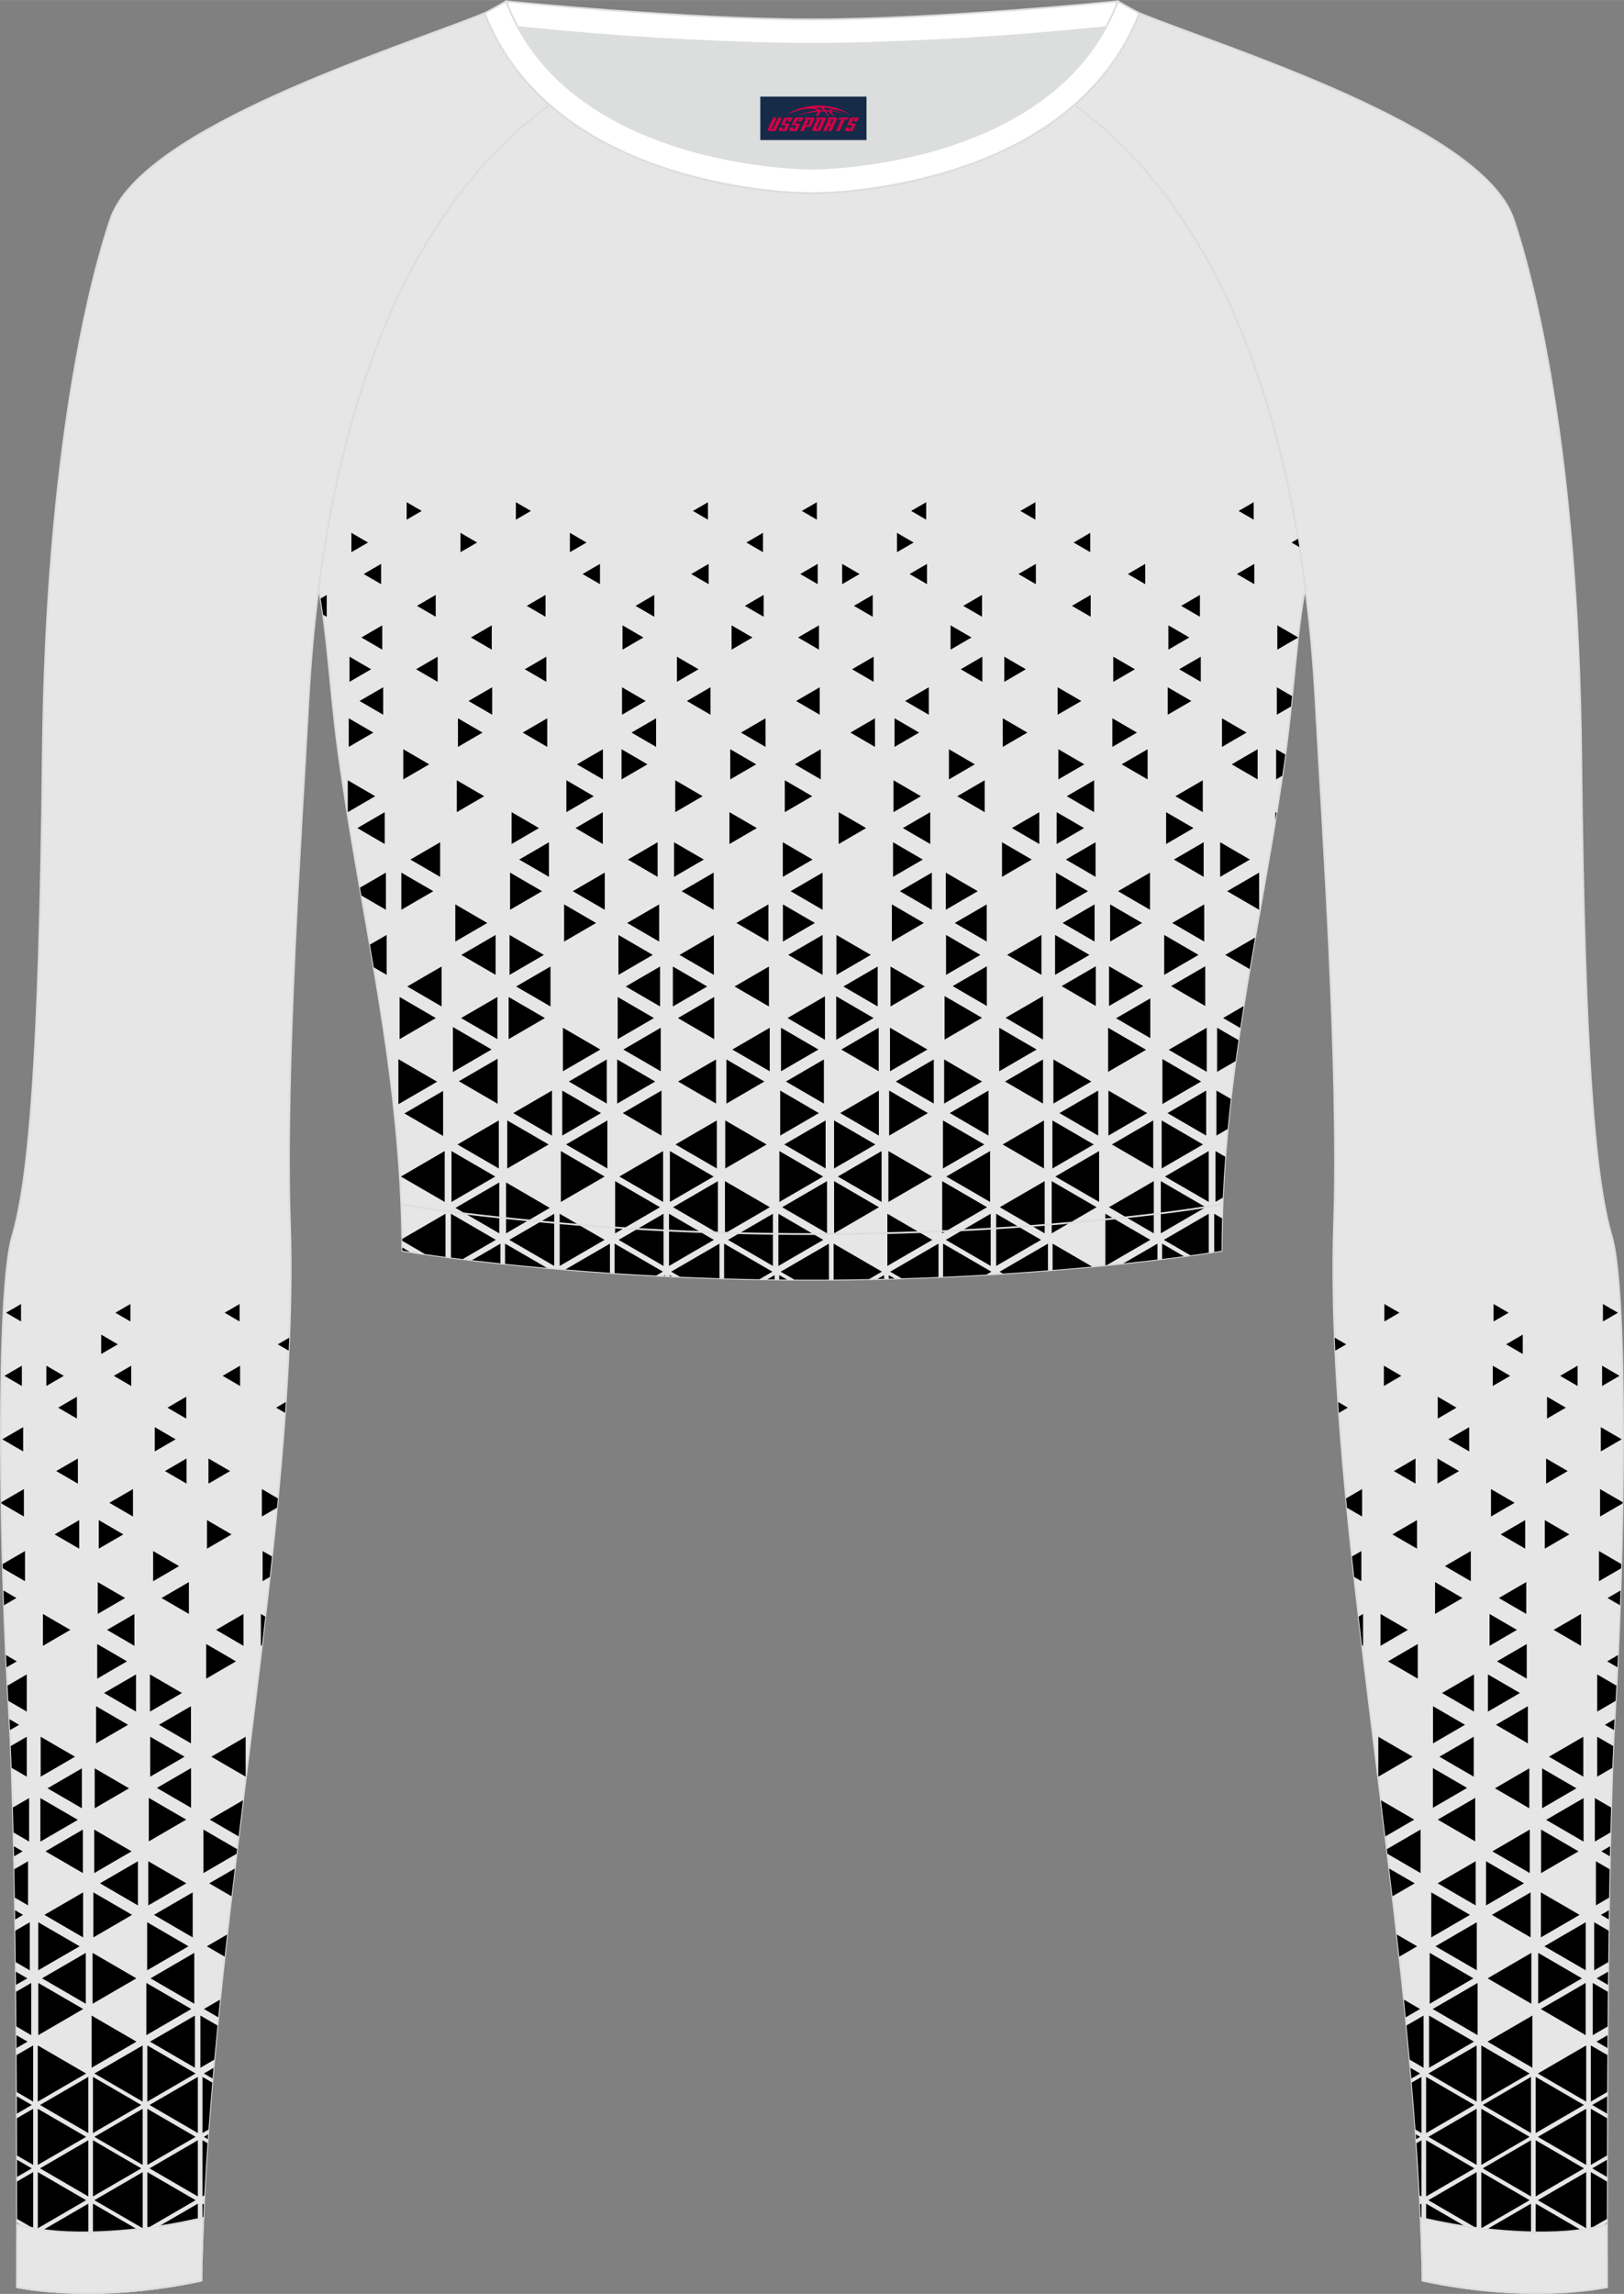 <?xml version="1.0" encoding="utf-8"?>
<!-- Generator: Adobe Illustrator 24.0.1, SVG Export Plug-In . SVG Version: 6.00 Build 0)  -->
<svg xmlns="http://www.w3.org/2000/svg" xmlns:xlink="http://www.w3.org/1999/xlink" version="1.1" id="图层_1" x="0px" y="0px" width="367.03px" height="518.23px" viewBox="0 0 367.03 518.22" enable-background="new 0 0 367.03 518.22" xml:space="preserve">
<rect x="0" y="0" width="367.03" height="518.22" fill="#808080" stroke="none"/>
<g>
	<path fill-rule="evenodd" clip-rule="evenodd" fill="#DCDDDD" d="M113.76,2.85c0,0,45.04,4.28,69.79,4.28s70.34-3.09,70.34-3.09   S241.33,40.8,183.46,40.8S113.76,2.85,113.76,2.85z"/>
	
		<path fill-rule="evenodd" clip-rule="evenodd" fill="#FFFFFF" stroke="#DCDDDD" stroke-width="0.4" stroke-miterlimit="22.926" d="   M258.74,5.16l-5.47,0.6c-18.61,2.04-37.83,3.37-56.53,3.92c-2.57,0.08-5.14,0.13-7.72,0.17v0.04h-11V9.85   c-2.57-0.03-5.14-0.09-7.72-0.17c-18.7-0.55-37.91-1.88-56.53-3.92l-5.47-0.6l6.07-4.87c0,0,40.87,4.09,69.14,4.09   s69.11-4.09,69.11-4.09L258.74,5.16z"/>
	
		<path fill-rule="evenodd" clip-rule="evenodd" fill="#E6E6E6" stroke="#DCDDDD" stroke-width="0.4" stroke-miterlimit="22.926" d="   M342.07,49.53c4.19,12.38,14.56,50.77,15.29,121.02s3.28,96.45,6.92,108.82c3.64,12.38,2.91,71.7,0.73,107.01   c-2.18,35.3-1.82,130.3-1.82,130.3s-17.11,3.82-41.67-1.46c-1.26-78.2-22.24-172.66-20.02-238.76c1.17-34.86-2.6-88.69-4.18-118.11   c-2.53-47.15-14.73-105.86-54.5-134.67v-0.01c6.29-5.51,11.39-12.33,14.69-20.69C276.77,10.8,335.02,28.67,342.07,49.53z"/>
	<g>
		<polygon fill-rule="evenodd" clip-rule="evenodd" points="363.21,477.5 359.85,475.54 363.23,473.58   "/>
		<polygon fill-rule="evenodd" clip-rule="evenodd" points="347.06,469.2 347.06,475.54 347.06,481.88 352.52,478.71 357.98,475.54     352.52,472.37   "/>
		<polygon fill-rule="evenodd" clip-rule="evenodd" points="346.01,469.2 346.01,475.54 346.01,481.88 340.56,478.71 335.1,475.54     340.56,472.37   "/>
		<path fill-rule="evenodd" clip-rule="evenodd" d="M359.53,462.09v6.34v6.34l3.7-2.15c0.01-2.73,0.03-5.52,0.05-8.36L359.53,462.09    z"/>
		<polygon fill-rule="evenodd" clip-rule="evenodd" points="358.48,462.09 358.48,468.43 358.48,474.77 353.02,471.6 347.57,468.43     353.02,465.26   "/>
		<path fill-rule="evenodd" clip-rule="evenodd" d="M359.53,476.4v6.34v6.34l3.65-2.12c0.01-2.69,0.02-5.51,0.03-8.43L359.53,476.4z    "/>
		<polygon fill-rule="evenodd" clip-rule="evenodd" points="358.48,476.4 358.48,482.74 358.48,489.08 353.02,485.91 347.56,482.74     353.02,479.57   "/>
		<polygon fill-rule="evenodd" clip-rule="evenodd" points="322.31,469.2 322.31,475.54 322.31,481.88 327.77,478.71 333.23,475.54     327.77,472.37   "/>
		<path fill-rule="evenodd" clip-rule="evenodd" d="M321.26,469.2v6.34v6.34l-1.36-0.79c-0.26-3.52-0.54-7.06-0.85-10.61    L321.26,469.2z"/>
		<polygon fill-rule="evenodd" clip-rule="evenodd" points="334.78,462.09 334.78,468.43 334.78,474.77 340.24,471.6 345.7,468.43     340.24,465.26   "/>
		<polygon fill-rule="evenodd" clip-rule="evenodd" points="333.73,462.09 333.73,468.43 333.73,474.77 328.27,471.6 322.82,468.43     328.27,465.26   "/>
		<polygon fill-rule="evenodd" clip-rule="evenodd" points="334.78,476.4 334.78,482.74 334.78,489.08 340.24,485.91 345.69,482.74     340.24,479.57   "/>
		<polygon fill-rule="evenodd" clip-rule="evenodd" points="333.73,476.4 333.73,482.74 333.73,489.08 328.27,485.91 322.82,482.74     328.27,479.57   "/>
		<polygon fill-rule="evenodd" clip-rule="evenodd" points="318.98,469.57 320.95,468.43 318.77,467.16   "/>
		<polygon fill-rule="evenodd" clip-rule="evenodd" points="320.06,483.25 320.94,482.74 319.98,482.18   "/>
		<polygon fill-rule="evenodd" clip-rule="evenodd" points="363.17,491.79 359.85,489.86 363.18,487.92   "/>
		<polygon fill-rule="evenodd" clip-rule="evenodd" points="347.06,483.51 347.06,489.86 347.06,496.2 352.52,493.03 357.98,489.86     352.52,486.68   "/>
		<polygon fill-rule="evenodd" clip-rule="evenodd" points="346.01,483.51 346.01,489.86 346.01,496.2 340.55,493.03 335.1,489.86     340.55,486.69   "/>
		<path fill-rule="evenodd" clip-rule="evenodd" d="M359.53,490.71v6.34v6.34l3.64-2.11c0-2.57,0-5.41,0.01-8.45L359.53,490.71z"/>
		<polygon fill-rule="evenodd" clip-rule="evenodd" points="358.48,490.71 358.48,497.05 358.48,503.39 353.02,500.22     347.56,497.05 353.02,493.88   "/>
		<polygon fill-rule="evenodd" clip-rule="evenodd" points="322.31,483.51 322.31,489.86 322.31,496.2 327.77,493.03 333.23,489.86     327.77,486.68   "/>
		<path fill-rule="evenodd" clip-rule="evenodd" d="M321.26,483.51v6.34v6.34l-0.42-0.25c-0.2-3.9-0.44-7.82-0.71-11.77    L321.26,483.51z"/>
		<polygon fill-rule="evenodd" clip-rule="evenodd" points="334.78,490.71 334.78,497.05 334.78,503.39 340.23,500.22     345.69,497.05 340.23,493.88   "/>
		<polygon fill-rule="evenodd" clip-rule="evenodd" points="333.73,490.71 333.73,497.05 333.73,503.39 328.27,500.22     322.81,497.05 328.27,493.88   "/>
		<polygon fill-rule="evenodd" clip-rule="evenodd" points="320.9,497.08 320.94,497.05 320.89,497.02   "/>
		<polygon fill-rule="evenodd" clip-rule="evenodd" points="363.29,462.68 360.81,461.23 363.31,459.78   "/>
		<polygon fill-rule="evenodd" clip-rule="evenodd" points="322.97,455.34 322.97,461.23 322.97,467.13 328.05,464.18     333.12,461.23 328.05,458.29   "/>
		<path fill-rule="evenodd" clip-rule="evenodd" d="M321.73,455.34v5.9v5.89l-3.13-1.82c-0.23-2.57-0.48-5.15-0.73-7.73    L321.73,455.34z"/>
		<polygon fill-rule="evenodd" clip-rule="evenodd" points="346.33,455.34 346.33,461.23 346.33,467.13 341.25,464.18     336.18,461.23 341.25,458.29   "/>
		<polygon fill-rule="evenodd" clip-rule="evenodd" points="347.63,441.18 347.63,446.93 347.63,452.67 352.58,449.8 357.52,446.93     352.58,444.05   "/>
		<polygon fill-rule="evenodd" clip-rule="evenodd" points="346.09,441.18 346.09,446.93 346.09,452.67 341.15,449.8 336.21,446.93     341.15,444.05   "/>
		<polygon fill-rule="evenodd" clip-rule="evenodd" points="363.41,448.41 360.85,446.93 363.44,445.42   "/>
		<polygon fill-rule="evenodd" clip-rule="evenodd" points="323.12,441.18 323.12,446.93 323.12,452.67 328.06,449.8 333,446.93     328.06,444.05   "/>
		<path fill-rule="evenodd" clip-rule="evenodd" d="M359.96,447.97v5.9v5.9l3.36-1.95c0.02-2.6,0.04-5.21,0.07-7.84L359.96,447.97z"/>
		<polygon fill-rule="evenodd" clip-rule="evenodd" points="358.37,447.97 358.37,453.86 358.37,459.76 353.3,456.81 348.22,453.86     353.3,450.92   "/>
		<path fill-rule="evenodd" clip-rule="evenodd" d="M317.69,455.74l3.24-1.88l-3.64-2.12C317.42,453.08,317.56,454.41,317.69,455.74    z"/>
		<polygon fill-rule="evenodd" clip-rule="evenodd" points="333.94,447.97 333.94,453.86 333.94,459.76 328.87,456.81     323.79,453.86 328.87,450.92   "/>
		<path fill-rule="evenodd" clip-rule="evenodd" d="M316.25,442.03l4.03-2.34l-4.59-2.66C315.88,438.69,316.07,440.36,316.25,442.03    z"/>
		<polygon fill-rule="evenodd" clip-rule="evenodd" points="333.76,434.26 333.76,439.69 333.76,445.11 329.09,442.4 324.42,439.69     329.09,436.97   "/>
		<polygon fill-rule="evenodd" clip-rule="evenodd" points="358.38,434.26 358.38,439.69 358.38,445.11 353.71,442.4 349.04,439.69     353.71,436.97   "/>
		<path fill-rule="evenodd" clip-rule="evenodd" d="M360.29,434.26v5.43v5.43l3.18-1.85c0.03-2.38,0.06-4.75,0.09-7.11    L360.29,434.26z"/>
		<polygon fill-rule="evenodd" clip-rule="evenodd" points="363.59,433.63 361.81,432.59 363.62,431.54   "/>
		<polygon fill-rule="evenodd" clip-rule="evenodd" points="348.24,427.51 348.24,432.59 348.24,437.68 352.62,435.14     356.99,432.59 352.62,430.05   "/>
		<polygon fill-rule="evenodd" clip-rule="evenodd" points="345.92,427.51 345.92,432.59 345.92,437.68 341.55,435.14     337.17,432.59 341.55,430.05   "/>
		<polygon fill-rule="evenodd" clip-rule="evenodd" points="323.48,427.51 323.47,432.59 323.47,437.68 327.85,435.14     332.22,432.59 327.85,430.05   "/>
		<path fill-rule="evenodd" clip-rule="evenodd" d="M314.7,428.39l0.74-0.43l4.29-2.49l-4.29-2.49l-1.49-0.86    C314.21,424.2,314.46,426.29,314.7,428.39z"/>
		<polygon fill-rule="evenodd" clip-rule="evenodd" points="333.5,420.48 333.5,425.46 333.5,430.45 329.21,427.96 324.92,425.46     329.21,422.97   "/>
		<polygon fill-rule="evenodd" clip-rule="evenodd" points="335.85,420.48 335.85,425.46 335.85,430.45 340.14,427.96     344.43,425.46 340.14,422.97   "/>
		<path fill-rule="evenodd" clip-rule="evenodd" d="M360.68,420.48v4.98v4.98l2.99-1.74c0.04-2.17,0.07-4.31,0.11-6.42    L360.68,420.48z"/>
		<polygon fill-rule="evenodd" clip-rule="evenodd" points="363.84,419.36 361.91,418.24 363.89,417.08   "/>
		<polygon fill-rule="evenodd" clip-rule="evenodd" points="348.29,413.32 348.29,418.24 348.29,423.15 352.52,420.69     356.75,418.24 352.52,415.78   "/>
		<polygon fill-rule="evenodd" clip-rule="evenodd" points="345.74,413.32 345.74,418.24 345.74,423.15 341.51,420.69     337.28,418.24 341.51,415.78   "/>
		<polygon fill-rule="evenodd" clip-rule="evenodd" points="321.05,413.32 321.05,418.24 321.05,423.15 316.82,420.69 313.57,418.8     313.44,417.74 316.82,415.78   "/>
		<polygon fill-rule="evenodd" clip-rule="evenodd" points="333.4,406.16 333.4,411.07 333.4,415.99 329.17,413.53 324.94,411.07     329.17,408.62   "/>
		<path fill-rule="evenodd" clip-rule="evenodd" d="M313.09,414.86l2.3-1.33l4.23-2.46l-4.23-2.46l-3.29-1.91    C312.43,409.42,312.76,412.14,313.09,414.86z"/>
		<path fill-rule="evenodd" clip-rule="evenodd" d="M360.44,406.21v4.91v4.91l3.52-2.05c0.05-1.92,0.09-3.81,0.15-5.65    L360.44,406.21z"/>
		<polygon fill-rule="evenodd" clip-rule="evenodd" points="357.89,406.21 357.89,411.13 357.89,416.04 353.66,413.58     349.43,411.13 353.66,408.67   "/>
		<polygon fill-rule="evenodd" clip-rule="evenodd" points="323.84,399.43 323.84,403.91 323.84,408.4 327.71,406.16 331.57,403.91     327.71,401.67   "/>
		<polygon fill-rule="evenodd" clip-rule="evenodd" points="345.63,399.49 345.63,404 345.63,408.51 341.75,406.25 337.86,404     341.75,401.74   "/>
		<polygon fill-rule="evenodd" clip-rule="evenodd" points="348.52,399.49 348.52,404 348.52,408.51 352.4,406.25 356.28,404     352.4,401.74   "/>
		<path fill-rule="evenodd" clip-rule="evenodd" d="M360.97,392.35v4.51v4.51l3.42-1.99c0.06-1.71,0.13-3.35,0.2-4.93L360.97,392.35    z"/>
		<polygon fill-rule="evenodd" clip-rule="evenodd" points="357.84,392.35 357.84,396.86 357.84,401.37 353.95,399.12     350.07,396.86 353.95,394.61   "/>
		<polygon fill-rule="evenodd" clip-rule="evenodd" points="333.07,392.35 333.07,396.86 333.07,401.37 329.19,399.12     325.31,396.86 329.19,394.61   "/>
		<polygon fill-rule="evenodd" clip-rule="evenodd" points="311.5,392.35 311.5,396.86 311.5,401.37 315.38,399.12 319.27,396.86     315.38,394.61   "/>
		<path fill-rule="evenodd" clip-rule="evenodd" d="M364.76,390.84l-2.05-1.19l2.18-1.26C364.84,389.18,364.8,390,364.76,390.84z"/>
		<polygon fill-rule="evenodd" clip-rule="evenodd" points="345.31,385.45 345.31,389.65 345.31,393.85 341.7,391.75 338.08,389.65     341.7,387.55   "/>
		<polygon fill-rule="evenodd" clip-rule="evenodd" points="323.86,385.45 323.86,389.65 323.86,393.85 327.48,391.75     331.09,389.65 327.48,387.55   "/>
		<polygon fill-rule="evenodd" clip-rule="evenodd" points="333.13,378.27 333.13,382.47 333.13,386.67 329.52,384.57 325.9,382.47     329.52,380.37   "/>
		<polygon fill-rule="evenodd" clip-rule="evenodd" points="336.28,378.27 336.28,382.47 336.28,386.67 339.9,384.57 343.51,382.47     339.9,380.37   "/>
		<path fill-rule="evenodd" clip-rule="evenodd" d="M360.97,378.27v4.2v4.2l3.61-2.1l0.55-0.32c0.07-1.13,0.13-2.28,0.19-3.45    l-0.74-0.43L360.97,378.27z"/>
		<polygon fill-rule="evenodd" clip-rule="evenodd" points="365.54,376.66 363.23,375.32 365.67,373.9   "/>
		<polygon fill-rule="evenodd" clip-rule="evenodd" points="345.05,371.41 345.05,375.32 345.05,379.23 341.69,377.27     338.32,375.32 341.69,373.36   "/>
		<polygon fill-rule="evenodd" clip-rule="evenodd" points="320.42,371.41 320.42,375.32 320.42,379.23 317.06,377.27     313.69,375.32 317.06,373.36   "/>
		<path fill-rule="evenodd" clip-rule="evenodd" d="M308.06,364.61v3.6v3.6l-0.25-0.14c-0.26-2.16-0.51-4.32-0.75-6.46    L308.06,364.61z"/>
		<polygon fill-rule="evenodd" clip-rule="evenodd" points="312,364.61 312,368.21 312,371.81 315.09,370.01 318.19,368.21     315.09,366.41   "/>
		<polygon fill-rule="evenodd" clip-rule="evenodd" points="336.64,364.61 336.64,368.21 336.64,371.81 339.73,370.01     342.83,368.21 339.73,366.41   "/>
		<polygon fill-rule="evenodd" clip-rule="evenodd" points="357.32,364.61 357.32,368.21 357.32,371.81 354.23,370.01     351.13,368.21 354.23,366.41   "/>
		<polygon fill-rule="evenodd" clip-rule="evenodd" points="366.12,362.64 363.31,361.01 366.24,359.31   "/>
		<polygon fill-rule="evenodd" clip-rule="evenodd" points="344.94,357.41 344.94,361.01 344.94,364.6 341.84,362.81 338.75,361.01     341.84,359.21   "/>
		<polygon fill-rule="evenodd" clip-rule="evenodd" points="324.33,357.41 324.33,361.01 324.33,364.6 327.43,362.81 330.52,361.01     327.43,359.21   "/>
		<path fill-rule="evenodd" clip-rule="evenodd" d="M307.67,350.4v3.4v3.4l-1.62-0.94c-0.17-1.55-0.34-3.1-0.5-4.64L307.67,350.4z"/>
		<polygon fill-rule="evenodd" clip-rule="evenodd" points="332.41,350.4 332.41,353.8 332.41,357.21 329.48,355.51 326.55,353.8     329.48,352.1   "/>
		<polygon fill-rule="evenodd" clip-rule="evenodd" points="361.37,350.4 361.37,353.8 361.37,357.21 364.3,355.51 366.39,354.3     366.41,353.33 364.3,352.1   "/>
		<polygon fill-rule="evenodd" clip-rule="evenodd" points="349.13,343.41 349.13,346.64 349.13,349.86 351.9,348.25 354.68,346.64     351.9,345.02   "/>
		<polygon fill-rule="evenodd" clip-rule="evenodd" points="344.7,343.41 344.7,346.64 344.7,349.86 341.92,348.25 339.15,346.64     341.92,345.02   "/>
		<polygon fill-rule="evenodd" clip-rule="evenodd" points="320.25,343.41 320.25,346.64 320.25,349.86 317.47,348.25     314.69,346.64 317.47,345.02   "/>
		<polygon fill-rule="evenodd" clip-rule="evenodd" points="307.84,336.4 307.84,339.5 307.84,342.6 305.17,341.05 304.42,340.62     304.22,338.5 305.17,337.95   "/>
		<polygon fill-rule="evenodd" clip-rule="evenodd" points="336.97,336.4 336.97,339.5 336.97,342.6 339.64,341.05 342.31,339.5     339.64,337.95   "/>
		<polygon fill-rule="evenodd" clip-rule="evenodd" points="361.62,336.4 361.62,339.5 361.62,342.6 364.29,341.05 366.7,339.65     366.71,339.35 364.29,337.95   "/>
		<polygon fill-rule="evenodd" clip-rule="evenodd" points="349.43,329.49 349.43,332.33 349.43,335.17 351.87,333.75     354.31,332.33 351.87,330.91   "/>
		<polygon fill-rule="evenodd" clip-rule="evenodd" points="324.86,329.49 324.86,332.33 324.86,335.17 327.3,333.75 329.75,332.33     327.3,330.91   "/>
		<polygon fill-rule="evenodd" clip-rule="evenodd" points="319.91,329.49 319.91,332.33 319.91,335.17 317.47,333.75     315.02,332.33 317.47,330.91   "/>
		<polygon fill-rule="evenodd" clip-rule="evenodd" points="332.04,322.41 332.04,325.15 332.04,327.89 329.68,326.52     327.32,325.15 329.68,323.78   "/>
		<polygon fill-rule="evenodd" clip-rule="evenodd" points="361.79,322.41 361.79,325.15 361.79,327.89 364.15,326.52     366.51,325.15 364.15,323.78   "/>
		<polygon fill-rule="evenodd" clip-rule="evenodd" points="349.64,315.54 349.64,318.01 349.64,320.47 351.76,319.24     353.89,318.01 351.76,316.77   "/>
		<polygon fill-rule="evenodd" clip-rule="evenodd" points="324.94,315.54 324.94,318.01 324.94,320.47 327.06,319.24     329.18,318.01 327.06,316.77   "/>
		<polygon fill-rule="evenodd" clip-rule="evenodd" points="302.6,319.18 304.62,318.01 302.5,316.77 302.43,316.74   "/>
		<polygon fill-rule="evenodd" clip-rule="evenodd" points="312.76,308.53 312.76,310.82 312.76,313.11 314.73,311.96 316.7,310.82     314.73,309.67   "/>
		<polygon fill-rule="evenodd" clip-rule="evenodd" points="337.37,308.53 337.37,310.82 337.37,313.11 339.34,311.96     341.31,310.82 339.34,309.67   "/>
		<polygon fill-rule="evenodd" clip-rule="evenodd" points="362.08,308.53 362.08,310.82 362.08,313.11 364.05,311.96     366.02,310.82 364.05,309.67   "/>
		<polygon fill-rule="evenodd" clip-rule="evenodd" points="356.54,313.11 356.54,310.82 356.54,308.53 354.57,309.67 352.6,310.82     354.57,311.96   "/>
		<polygon fill-rule="evenodd" clip-rule="evenodd" points="344.15,301.51 344.15,303.7 344.15,305.88 342.27,304.79 340.39,303.7     342.27,302.6   "/>
		<path fill-rule="evenodd" clip-rule="evenodd" d="M301.78,305.13l0.58-0.34l1.88-1.09l-1.88-1.09l-0.71-0.41    C301.69,303.17,301.73,304.15,301.78,305.13z"/>
		<polygon fill-rule="evenodd" clip-rule="evenodd" points="312.87,294.59 312.87,296.56 312.87,298.53 314.57,297.55     316.27,296.56 314.57,295.58   "/>
		<polygon fill-rule="evenodd" clip-rule="evenodd" points="337.55,294.59 337.55,296.56 337.55,298.53 339.25,297.55     340.95,296.56 339.25,295.58   "/>
		<polygon fill-rule="evenodd" clip-rule="evenodd" points="362.27,294.59 362.27,296.56 362.27,298.53 363.97,297.55     365.66,296.56 363.97,295.58   "/>
		<polygon fill-rule="evenodd" clip-rule="evenodd" points="363.16,506.1 359.84,504.17 363.16,502.24   "/>
		<polygon fill-rule="evenodd" clip-rule="evenodd" points="347.06,497.83 347.06,504.17 347.06,510.51 352.52,507.34     357.97,504.17 352.52,501   "/>
		<polygon fill-rule="evenodd" clip-rule="evenodd" points="346.01,497.83 346.01,504.17 346.01,510.51 340.55,507.34     335.09,504.17 340.55,501   "/>
		<path fill-rule="evenodd" clip-rule="evenodd" d="M359.52,505.02v6.34v5.92c0.34-0.04,0.66-0.09,0.95-0.13l2.7-1.57    c0-1.48-0.01-4.42-0.02-8.44L359.52,505.02z"/>
		<polygon fill-rule="evenodd" clip-rule="evenodd" points="358.47,505.02 358.48,511.36 358.48,517.41 358.05,517.45     353.02,514.53 347.56,511.36 353.02,508.19   "/>
		<polygon fill-rule="evenodd" clip-rule="evenodd" points="322.31,497.83 322.31,504.17 322.31,510.51 327.77,507.34     333.22,504.17 327.77,501   "/>
		<path fill-rule="evenodd" clip-rule="evenodd" d="M321.26,497.83v6.34v1.5c-0.09-2.54-0.2-5.09-0.32-7.66L321.26,497.83z"/>
		<polygon fill-rule="evenodd" clip-rule="evenodd" points="334.78,505.02 334.78,511.36 334.78,517.35 335.29,517.4 340.23,514.53     345.69,511.36 340.23,508.19   "/>
		<polygon fill-rule="evenodd" clip-rule="evenodd" points="333.73,505.02 333.73,511.36 333.73,517.23 332.72,517.11     328.27,514.53 322.81,511.36 328.27,508.19   "/>
	</g>
	
		<path fill-rule="evenodd" clip-rule="evenodd" fill="#E6E6E6" stroke="#DCDDDD" stroke-width="0.4" stroke-miterlimit="22.926" d="   M72.01,132.93L72.01,132.93c1.86,8.67,2.5,22.24,4.37,36.34c4.92,36.95,14.4,72.23,14.55,113.28c0,0,38.98,6.55,92.58,6.55   s92.58-6.55,92.58-6.55c0-40.87,9.62-76.33,14.55-113.28c1.88-14.1,2.51-27.66,4.37-36.34c-5.31-41.2-19.32-85.35-52.11-109.17   l-0.1-0.07c-7.94,6.95-17.78,11.81-28.28,15.01c-9.35,2.85-21.14,4.92-31.01,4.91c-9.87,0.01-21.66-2.05-31.01-4.91   c-10.51-3.21-20.34-8.07-28.28-15.01l-0.09,0.07l0,0l-0.02,0.01c-0.57,0.41-1.13,0.83-1.69,1.26l-0.55,0.43   c-0.37,0.29-0.74,0.57-1.1,0.86c-0.22,0.18-0.44,0.36-0.67,0.54c-0.34,0.27-0.67,0.55-1,0.83l-0.63,0.53   c-0.36,0.31-0.71,0.62-1.07,0.93c-0.18,0.15-0.35,0.31-0.53,0.46c-0.52,0.46-1.03,0.93-1.53,1.4l-0.26,0.25   c-0.42,0.4-0.84,0.8-1.26,1.21l-0.53,0.52c-0.33,0.33-0.67,0.66-0.99,1l-0.52,0.53c-0.32,0.33-0.64,0.67-0.96,1.01l-0.54,0.58   c-0.33,0.36-0.66,0.72-0.99,1.09l-0.42,0.47c-0.46,0.51-0.91,1.03-1.35,1.56l-0.37,0.45c-0.34,0.4-0.67,0.8-1,1.21l-0.46,0.57   c-0.29,0.36-0.57,0.71-0.85,1.07l-0.51,0.65c-0.29,0.38-0.58,0.76-0.87,1.15l-0.39,0.51c-0.33,0.45-0.66,0.9-0.99,1.36l-0.3,0.41   c-0.4,0.56-0.8,1.13-1.19,1.69l-0.4,0.6c-0.26,0.38-0.52,0.77-0.77,1.15l-0.49,0.74c-0.24,0.36-0.47,0.73-0.7,1.09l-0.44,0.7   c-0.25,0.4-0.49,0.8-0.74,1.2l-0.4,0.65c-0.3,0.49-0.59,0.98-0.88,1.48l-0.2,0.34l0,0l-0.18,0.32c-0.29,0.51-0.58,1.02-0.87,1.53   l-0.37,0.66c-0.23,0.41-0.46,0.83-0.68,1.25l-0.39,0.73l-0.63,1.21l-0.39,0.75c-0.22,0.44-0.44,0.88-0.66,1.32l-0.31,0.62   c-0.31,0.63-0.61,1.25-0.91,1.89l-0.35,0.74l-0.56,1.2l-0.42,0.92l-0.49,1.09l-0.39,0.88l-0.51,1.19l-0.35,0.83l-0.53,1.28   l-0.31,0.76c-0.26,0.65-0.53,1.31-0.78,1.97l-0.25,0.64l-0.53,1.38l-0.35,0.94l-0.4,1.09l-0.37,1.02l-0.39,1.1l-0.32,0.92   c-0.15,0.44-0.3,0.89-0.45,1.33l-0.41,1.23c-0.16,0.5-0.33,1-0.49,1.51l-0.34,1.09l-0.3,0.98l-0.34,1.11l-0.3,0.99l-0.34,1.16   l-0.28,0.98l-0.31,1.09L79,97.11c-0.17,0.64-0.35,1.28-0.51,1.92l-0.27,1.02l-0.31,1.22l-0.21,0.85l-0.3,1.22l-0.25,1.04   l-0.24,1.02l-0.29,1.27l-0.21,0.92l-0.02,0.08c-0.14,0.65-0.29,1.29-0.43,1.94l-0.21,1.01l-0.23,1.09l-0.24,1.2l-0.19,0.95   l-0.23,1.18l-0.19,0.98l-0.23,1.2l-0.18,1l-0.19,1.08l-0.01,0.04c-0.11,0.65-0.23,1.3-0.34,1.95l-0.22,1.3l-0.14,0.86l-0.18,1.13   l-0.16,1.06l-0.18,1.21l-0.12,0.81l-0.18,1.25l-0.14,1l-0.15,1.1C72.18,131.64,72.09,132.28,72.01,132.93z"/>
	<g>
		<path fill-rule="evenodd" clip-rule="evenodd" d="M92.61,282.81l-1.69-0.98v0.71C90.93,282.55,91.51,282.64,92.61,282.81z"/>
		<path fill-rule="evenodd" clip-rule="evenodd" d="M113.1,280.95v4.46c-2.31-0.25-4.46-0.49-6.44-0.72l0.98-0.57L113.1,280.95z"/>
		<path fill-rule="evenodd" clip-rule="evenodd" d="M114.15,280.95v4.57c2.91,0.3,6.07,0.61,9.45,0.91l-3.99-2.32L114.15,280.95z"/>
		<polygon fill-rule="evenodd" clip-rule="evenodd" points="150.32,288.07 150.32,288.28 149.98,288.26   "/>
		<polygon fill-rule="evenodd" clip-rule="evenodd" points="151.37,288.07 151.37,288.33 151.86,288.35   "/>
		<path fill-rule="evenodd" clip-rule="evenodd" d="M137.85,280.95v6.34v0.26c-3.52-0.24-6.88-0.49-10.07-0.76l4.61-2.68    L137.85,280.95z"/>
		<path fill-rule="evenodd" clip-rule="evenodd" d="M138.9,280.95v6.34v0.33c3.02,0.2,6.15,0.39,9.39,0.55l1.53-0.89l-5.46-3.17    L138.9,280.95z"/>
		<polygon fill-rule="evenodd" clip-rule="evenodd" points="175.06,288.07 175.06,289.04 173.42,289.02   "/>
		<polygon fill-rule="evenodd" clip-rule="evenodd" points="176.11,288.07 176.11,289.06 177.85,289.07   "/>
		<path fill-rule="evenodd" clip-rule="evenodd" d="M162.6,280.95v6.34v1.48c-3.05-0.09-6.03-0.21-8.94-0.34l-1.97-1.15l5.46-3.17    L162.6,280.95z"/>
		<path fill-rule="evenodd" clip-rule="evenodd" d="M163.65,280.95v6.34v1.52c2.61,0.08,5.27,0.14,7.98,0.19l2.94-1.71l-5.46-3.17    L163.65,280.95z"/>
		<polygon fill-rule="evenodd" clip-rule="evenodd" points="199.81,288.07 199.81,288.9 198.32,288.93   "/>
		<polygon fill-rule="evenodd" clip-rule="evenodd" points="200.86,288.07 200.86,288.87 202.19,288.84   "/>
		<path fill-rule="evenodd" clip-rule="evenodd" d="M187.35,280.95v6.34v1.8c-1.27,0.01-2.55,0.01-3.83,0.01    c-1.34,0-2.66,0-3.98-0.01l-3.1-1.8l5.46-3.17L187.35,280.95z"/>
		<path fill-rule="evenodd" clip-rule="evenodd" d="M188.4,280.95v6.34v1.79c2.71-0.02,5.38-0.06,8.01-0.11l2.9-1.69l-5.46-3.17    L188.4,280.95z"/>
		<path fill-rule="evenodd" clip-rule="evenodd" d="M212.1,280.95v6.34v1.2c-2.71,0.12-5.49,0.22-8.33,0.3l-2.59-1.5l5.46-3.17    L212.1,280.95z"/>
		<path fill-rule="evenodd" clip-rule="evenodd" d="M213.14,280.95v6.34v1.16c3.36-0.15,6.63-0.32,9.79-0.5l1.13-0.66l-5.46-3.17    L213.14,280.95z"/>
		<path fill-rule="evenodd" clip-rule="evenodd" d="M236.84,280.95v6.04c-3.23,0.26-6.63,0.5-10.18,0.73l-0.74-0.43l5.46-3.17    L236.84,280.95z"/>
		<path fill-rule="evenodd" clip-rule="evenodd" d="M237.89,280.95v5.96c3.13-0.25,6.11-0.51,8.91-0.78l-3.46-2.01L237.89,280.95z"/>
		<path fill-rule="evenodd" clip-rule="evenodd" d="M261.59,280.95v3.59c-2.32,0.28-4.88,0.57-7.69,0.87l2.23-1.29L261.59,280.95z"/>
		<path fill-rule="evenodd" clip-rule="evenodd" d="M262.64,280.95v3.47c1.8-0.22,3.43-0.43,4.9-0.62L262.64,280.95z"/>
		<polygon fill-rule="evenodd" clip-rule="evenodd" points="112.83,267.13 112.83,272.88 112.83,278.62 107.88,275.75     102.94,272.88 107.88,270   "/>
		<polygon fill-rule="evenodd" clip-rule="evenodd" points="162.25,266.83 162.25,272.72 162.25,278.62 157.18,275.67     152.11,272.72 157.18,269.78   "/>
		<polygon fill-rule="evenodd" clip-rule="evenodd" points="163.84,266.83 163.84,272.72 163.84,278.62 168.92,275.67     173.99,272.72 168.92,269.78   "/>
		<path fill-rule="evenodd" clip-rule="evenodd" d="M100.68,274.2v5.9v3.85c-1.76-0.23-3.29-0.44-4.59-0.62l-0.49-0.28l-4.69-2.73    l-0.01-0.44l4.7-2.73L100.68,274.2z"/>
		<path fill-rule="evenodd" clip-rule="evenodd" d="M101.92,274.2v5.9v4.01c0.85,0.11,1.74,0.22,2.67,0.33l2.4-1.4l5.07-2.95    l-5.07-2.95L101.92,274.2z"/>
		<polygon fill-rule="evenodd" clip-rule="evenodd" points="125.25,274.2 125.25,280.1 125.25,285.99 120.17,283.04 115.1,280.1     120.17,277.15   "/>
		<polygon fill-rule="evenodd" clip-rule="evenodd" points="126.49,274.2 126.49,280.1 126.49,285.99 131.56,283.04 136.63,280.1     131.56,277.15   "/>
		<polygon fill-rule="evenodd" clip-rule="evenodd" points="149.96,274.2 149.96,280.1 149.96,285.99 144.88,283.04 139.81,280.1     144.88,277.15   "/>
		<polygon fill-rule="evenodd" clip-rule="evenodd" points="151.2,274.2 151.2,280.1 151.2,285.99 156.27,283.04 161.34,280.1     156.27,277.15   "/>
		<polygon fill-rule="evenodd" clip-rule="evenodd" points="174.68,274.2 174.68,280.1 174.68,285.99 169.61,283.04 164.53,280.1     169.61,277.15   "/>
		<polygon fill-rule="evenodd" clip-rule="evenodd" points="175.92,274.2 175.92,280.1 175.92,285.99 180.99,283.04 186.07,280.1     180.99,277.15   "/>
		<polygon fill-rule="evenodd" clip-rule="evenodd" points="223.9,274.2 223.9,280.1 223.9,285.99 218.83,283.04 213.76,280.1     218.83,277.15   "/>
		<polygon fill-rule="evenodd" clip-rule="evenodd" points="225.14,274.2 225.14,280.1 225.14,285.99 230.22,283.04 235.29,280.1     230.22,277.15   "/>
		<polygon fill-rule="evenodd" clip-rule="evenodd" points="200.55,274.2 200.55,280.1 200.55,285.99 205.62,283.04 210.7,280.1     205.62,277.15   "/>
		<path fill-rule="evenodd" clip-rule="evenodd" d="M273.18,274.2v5.9v2.9c-1.09,0.16-2.47,0.36-4.14,0.59l-0.94-0.54l-5.07-2.95    l5.07-2.95L273.18,274.2z"/>
		<path fill-rule="evenodd" clip-rule="evenodd" d="M274.42,274.2v5.9v2.72c1.1-0.17,1.67-0.27,1.67-0.27c0-2.46,0.04-4.89,0.1-7.31    L274.42,274.2z"/>
		<polygon fill-rule="evenodd" clip-rule="evenodd" points="249.82,274.2 249.82,280.1 249.82,285.83 250.15,285.8 254.9,283.04     259.97,280.1 254.9,277.15   "/>
		<polygon fill-rule="evenodd" clip-rule="evenodd" points="114.37,267.13 114.37,272.88 114.37,278.62 119.31,275.75     124.25,272.88 119.31,270   "/>
		<polygon fill-rule="evenodd" clip-rule="evenodd" points="100.5,260.04 100.5,265.79 100.5,271.53 95.55,268.66 90.61,265.79     95.55,262.91   "/>
		<polygon fill-rule="evenodd" clip-rule="evenodd" points="102.04,260.04 102.04,265.79 102.04,271.53 106.98,268.66     111.93,265.79 106.98,262.91   "/>
		<polygon fill-rule="evenodd" clip-rule="evenodd" points="149.86,260.04 149.86,265.79 149.86,271.53 144.92,268.66     139.97,265.79 144.92,262.91   "/>
		<polygon fill-rule="evenodd" clip-rule="evenodd" points="151.4,260.04 151.4,265.79 151.4,271.53 156.34,268.66 161.29,265.79     156.34,262.91   "/>
		<polygon fill-rule="evenodd" clip-rule="evenodd" points="126.76,260.04 126.76,265.79 126.76,271.53 131.7,268.66 136.65,265.79     131.7,262.91   "/>
		<polygon fill-rule="evenodd" clip-rule="evenodd" points="139.02,266.83 139.02,272.72 139.02,278.62 144.09,275.67     149.16,272.72 144.09,269.78   "/>
		<polygon fill-rule="evenodd" clip-rule="evenodd" points="199.24,260.04 199.24,265.79 199.24,271.53 194.3,268.66 189.36,265.79     194.3,262.91   "/>
		<polygon fill-rule="evenodd" clip-rule="evenodd" points="200.78,260.04 200.78,265.79 200.78,271.53 205.73,268.66     210.67,265.79 205.73,262.91   "/>
		<polygon fill-rule="evenodd" clip-rule="evenodd" points="176.14,260.04 176.14,265.79 176.14,271.53 181.09,268.66     186.03,265.79 181.09,262.91   "/>
		<polygon fill-rule="evenodd" clip-rule="evenodd" points="248.4,260.04 248.4,265.79 248.4,271.53 243.45,268.66 238.51,265.79     243.45,262.91   "/>
		<polygon fill-rule="evenodd" clip-rule="evenodd" points="223.76,260.04 223.76,265.79 223.76,271.53 218.82,268.66     213.87,265.79 218.82,262.91   "/>
		<polygon fill-rule="evenodd" clip-rule="evenodd" points="273.17,260.04 273.17,265.79 273.17,271.53 268.23,268.66     263.28,265.79 268.23,262.91   "/>
		<path fill-rule="evenodd" clip-rule="evenodd" d="M274.71,260.04v5.74v5.74l1.65-0.96c0.14-3.11,0.32-6.19,0.56-9.24    L274.71,260.04z"/>
		<polygon fill-rule="evenodd" clip-rule="evenodd" points="186.91,266.83 186.92,272.72 186.92,278.62 181.84,275.67     176.77,272.72 181.84,269.78   "/>
		<polygon fill-rule="evenodd" clip-rule="evenodd" points="188.51,266.83 188.51,272.72 188.51,278.62 193.58,275.67     198.65,272.72 193.58,269.78   "/>
		<polygon fill-rule="evenodd" clip-rule="evenodd" points="236.1,266.83 236.1,272.72 236.1,278.62 231.02,275.67 225.95,272.72     231.02,269.78   "/>
		<polygon fill-rule="evenodd" clip-rule="evenodd" points="237.69,266.83 237.69,272.72 237.69,278.62 242.76,275.67     247.83,272.72 242.76,269.78   "/>
		<polygon fill-rule="evenodd" clip-rule="evenodd" points="212.94,266.83 212.94,272.72 212.94,278.62 218.01,275.67     223.08,272.72 218.01,269.78   "/>
		<polygon fill-rule="evenodd" clip-rule="evenodd" points="260.76,266.83 260.76,272.72 260.76,278.62 255.68,275.67     250.61,272.72 255.68,269.78   "/>
		<polygon fill-rule="evenodd" clip-rule="evenodd" points="262.35,266.83 262.35,272.72 262.35,278.62 267.42,275.67 272.5,272.72     267.42,269.78   "/>
		<polygon fill-rule="evenodd" clip-rule="evenodd" points="262.54,253.12 262.54,258.55 262.54,263.97 267.21,261.26     271.88,258.55 267.21,255.83   "/>
		<polygon fill-rule="evenodd" clip-rule="evenodd" points="260.63,253.12 260.63,258.55 260.63,263.97 255.96,261.26     251.29,258.55 255.96,255.83   "/>
		<polygon fill-rule="evenodd" clip-rule="evenodd" points="237.85,253.12 237.85,258.55 237.85,263.97 242.52,261.26     247.19,258.55 242.52,255.83   "/>
		<polygon fill-rule="evenodd" clip-rule="evenodd" points="235.94,253.12 235.94,258.55 235.94,263.97 231.27,261.26 226.6,258.55     231.27,255.83   "/>
		<polygon fill-rule="evenodd" clip-rule="evenodd" points="213.11,253.12 213.11,258.55 213.11,263.97 217.79,261.26     222.46,258.55 217.79,255.83   "/>
		<polygon fill-rule="evenodd" clip-rule="evenodd" points="188.5,253.12 188.5,258.55 188.5,263.97 193.17,261.26 197.84,258.55     193.17,255.83   "/>
		<polygon fill-rule="evenodd" clip-rule="evenodd" points="186.59,253.12 186.59,258.55 186.59,263.97 181.92,261.26     177.25,258.55 181.92,255.83   "/>
		<polygon fill-rule="evenodd" clip-rule="evenodd" points="163.91,253.12 163.91,258.55 163.91,263.97 168.58,261.26     173.25,258.55 168.58,255.83   "/>
		<polygon fill-rule="evenodd" clip-rule="evenodd" points="162,253.12 162,258.55 162,263.97 157.33,261.26 152.66,258.55     157.33,255.83   "/>
		<polygon fill-rule="evenodd" clip-rule="evenodd" points="114.64,253.12 114.64,258.55 114.64,263.97 119.32,261.26     123.99,258.55 119.32,255.83   "/>
		<polygon fill-rule="evenodd" clip-rule="evenodd" points="112.73,253.12 112.73,258.55 112.73,263.97 108.06,261.26     103.39,258.55 108.06,255.83   "/>
		<polygon fill-rule="evenodd" clip-rule="evenodd" points="137.27,253.12 137.27,258.55 137.27,263.97 132.6,261.26 127.93,258.55     132.6,255.83   "/>
		<polygon fill-rule="evenodd" clip-rule="evenodd" points="90.04,239.28 90.04,244.37 90.04,249.45 94.42,246.91 98.79,244.37     94.42,241.83   "/>
		<polygon fill-rule="evenodd" clip-rule="evenodd" points="100.14,246.45 100.14,251.54 100.14,256.62 95.77,254.08 91.39,251.54     95.77,248.99   "/>
		<polygon fill-rule="evenodd" clip-rule="evenodd" points="102.36,232.01 102.36,237.09 102.36,242.17 106.73,239.63 111.1,237.09     106.73,234.55   "/>
		<polygon fill-rule="evenodd" clip-rule="evenodd" points="112.46,239.18 112.46,244.26 112.46,249.34 108.08,246.8 103.71,244.26     108.08,241.72   "/>
		<polygon fill-rule="evenodd" clip-rule="evenodd" points="124.75,246.37 124.75,251.46 124.75,256.54 120.38,254 116,251.46     120.38,248.91   "/>
		<polygon fill-rule="evenodd" clip-rule="evenodd" points="127.07,246.37 127.07,251.46 127.07,256.54 131.45,254 135.82,251.46     131.45,248.91   "/>
		<polygon fill-rule="evenodd" clip-rule="evenodd" points="149.5,246.37 149.5,251.46 149.5,256.54 145.12,254 140.75,251.46     145.12,248.91   "/>
		<polygon fill-rule="evenodd" clip-rule="evenodd" points="176.32,246.37 176.32,251.46 176.32,256.54 180.69,254 185.06,251.46     180.69,248.91   "/>
		<polygon fill-rule="evenodd" clip-rule="evenodd" points="198.63,246.37 198.63,251.46 198.63,256.54 194.26,254 189.88,251.46     194.26,248.91   "/>
		<polygon fill-rule="evenodd" clip-rule="evenodd" points="200.95,246.37 200.95,251.46 200.95,256.54 205.33,254 209.7,251.46     205.33,248.91   "/>
		<polygon fill-rule="evenodd" clip-rule="evenodd" points="223.4,246.37 223.4,251.46 223.4,256.54 219.03,254 214.65,251.46     219.03,248.91   "/>
		<polygon fill-rule="evenodd" clip-rule="evenodd" points="248.19,246.37 248.19,251.46 248.19,256.54 243.81,254 239.44,251.46     243.81,248.91   "/>
		<polygon fill-rule="evenodd" clip-rule="evenodd" points="250.51,246.37 250.51,251.46 250.51,256.54 254.88,254 259.26,251.46     254.88,248.91   "/>
		<polygon fill-rule="evenodd" clip-rule="evenodd" points="272.6,246.37 272.6,251.46 272.6,256.54 268.23,254 263.86,251.46     268.23,248.91   "/>
		<path fill-rule="evenodd" clip-rule="evenodd" d="M274.92,246.37v5.08v5.08l2.53-1.47c0.22-2.28,0.46-4.56,0.71-6.82    L274.92,246.37z"/>
		<polygon fill-rule="evenodd" clip-rule="evenodd" points="262.71,239.25 262.71,244.33 262.71,249.41 267.08,246.87     271.46,244.33 267.08,241.79   "/>
		<path fill-rule="evenodd" clip-rule="evenodd" d="M275.07,232.18v4.98v4.98l4.16-2.42c0.21-1.59,0.44-3.17,0.67-4.75l-0.54-0.31    L275.07,232.18z"/>
		<polygon fill-rule="evenodd" clip-rule="evenodd" points="272.72,232.18 272.72,237.16 272.72,242.14 268.43,239.65     264.14,237.16 268.43,234.67   "/>
		<polygon fill-rule="evenodd" clip-rule="evenodd" points="250.43,232.18 250.43,237.16 250.43,242.14 254.72,239.65     259.01,237.16 254.72,234.67   "/>
		<polygon fill-rule="evenodd" clip-rule="evenodd" points="238.07,239.34 238.07,244.33 238.07,249.31 242.36,246.82     246.65,244.33 242.36,241.83   "/>
		<polygon fill-rule="evenodd" clip-rule="evenodd" points="235.72,239.34 235.72,244.33 235.72,249.31 231.43,246.82     227.14,244.33 231.43,241.83   "/>
		<polygon fill-rule="evenodd" clip-rule="evenodd" points="213.38,239.34 213.38,244.33 213.38,249.31 217.66,246.82     221.95,244.33 217.66,241.83   "/>
		<polygon fill-rule="evenodd" clip-rule="evenodd" points="211.03,239.34 211.03,244.33 211.03,249.31 206.74,246.82     202.45,244.33 206.74,241.83   "/>
		<polygon fill-rule="evenodd" clip-rule="evenodd" points="164.18,239.34 164.18,244.33 164.18,249.31 168.46,246.82     172.75,244.33 168.46,241.83   "/>
		<polygon fill-rule="evenodd" clip-rule="evenodd" points="161.83,239.34 161.83,244.33 161.83,249.31 157.54,246.82     153.25,244.33 157.54,241.83   "/>
		<polygon fill-rule="evenodd" clip-rule="evenodd" points="186.2,239.34 186.2,244.33 186.2,249.31 181.91,246.82 177.62,244.33     181.91,241.83   "/>
		<polygon fill-rule="evenodd" clip-rule="evenodd" points="139.49,239.34 139.49,244.33 139.49,249.31 143.78,246.82     148.07,244.33 143.78,241.83   "/>
		<polygon fill-rule="evenodd" clip-rule="evenodd" points="137.14,239.34 137.14,244.33 137.14,249.31 132.85,246.82     128.56,244.33 132.85,241.83   "/>
		<polygon fill-rule="evenodd" clip-rule="evenodd" points="127.22,232.18 127.22,237.1 127.22,242.01 131.45,239.55 135.68,237.1     131.45,234.64   "/>
		<polygon fill-rule="evenodd" clip-rule="evenodd" points="149.33,232.18 149.33,237.1 149.33,242.01 145.1,239.55 140.87,237.1     145.1,234.64   "/>
		<polygon fill-rule="evenodd" clip-rule="evenodd" points="173.96,232.18 173.96,237.1 173.96,242.01 169.73,239.55 165.5,237.1     169.73,234.64   "/>
		<polygon fill-rule="evenodd" clip-rule="evenodd" points="176.51,232.18 176.51,237.1 176.51,242.01 180.74,239.55 184.97,237.1     180.74,234.64   "/>
		<polygon fill-rule="evenodd" clip-rule="evenodd" points="198.59,232.18 198.59,237.1 198.59,242.01 194.36,239.55 190.13,237.1     194.36,234.64   "/>
		<polygon fill-rule="evenodd" clip-rule="evenodd" points="201.14,232.18 201.14,237.1 201.14,242.01 205.37,239.55 209.6,237.1     205.37,234.64   "/>
		<polygon fill-rule="evenodd" clip-rule="evenodd" points="225.83,232.18 225.83,237.1 225.83,242.01 230.06,239.55 234.29,237.1     230.06,234.64   "/>
		<polygon fill-rule="evenodd" clip-rule="evenodd" points="213.48,225.02 213.48,229.93 213.48,234.85 217.71,232.39     221.94,229.93 217.71,227.48   "/>
		<polygon fill-rule="evenodd" clip-rule="evenodd" points="235.72,225.02 235.72,229.93 235.72,234.85 231.49,232.39     227.26,229.93 231.49,227.48   "/>
		<polygon fill-rule="evenodd" clip-rule="evenodd" points="186.44,225.07 186.44,229.99 186.44,234.9 182.21,232.44 177.98,229.99     182.21,227.53   "/>
		<polygon fill-rule="evenodd" clip-rule="evenodd" points="188.99,225.07 188.99,229.99 188.99,234.9 193.22,232.44 197.44,229.99     193.22,227.53   "/>
		<polygon fill-rule="evenodd" clip-rule="evenodd" points="223.03,218.29 223.03,222.77 223.03,227.26 219.17,225.02     215.31,222.77 219.17,220.53   "/>
		<polygon fill-rule="evenodd" clip-rule="evenodd" points="247.65,218.29 247.65,222.77 247.65,227.26 243.79,225.02     239.93,222.77 243.79,220.53   "/>
		<polygon fill-rule="evenodd" clip-rule="evenodd" points="250.65,218.29 250.65,222.77 250.65,227.26 254.52,225.02     258.38,222.77 254.52,220.53   "/>
		<polygon fill-rule="evenodd" clip-rule="evenodd" points="272.39,218.29 272.39,222.77 272.39,227.26 268.52,225.02     264.66,222.77 268.52,220.53   "/>
		<polygon fill-rule="evenodd" clip-rule="evenodd" points="259.97,225.54 259.97,230.03 259.97,234.52 256.1,232.28 252.24,230.03     256.1,227.79   "/>
		<path fill-rule="evenodd" clip-rule="evenodd" d="M280.3,232.23l-3.87-2.25l4.23-2.46l0.4-0.23    C280.8,228.94,280.55,230.58,280.3,232.23z"/>
		<polygon fill-rule="evenodd" clip-rule="evenodd" points="114.95,225.23 114.95,229.99 114.95,234.75 119.05,232.37     123.15,229.99 119.05,227.61   "/>
		<polygon fill-rule="evenodd" clip-rule="evenodd" points="112.41,225.23 112.41,229.99 112.41,234.75 108.31,232.37     104.21,229.99 108.31,227.61   "/>
		<polygon fill-rule="evenodd" clip-rule="evenodd" points="90.31,225.23 90.31,229.99 90.31,234.75 94.41,232.37 98.5,229.99     94.41,227.61   "/>
		<polygon fill-rule="evenodd" clip-rule="evenodd" points="139.6,225.23 139.6,229.99 139.6,234.75 143.7,232.37 147.79,229.99     143.7,227.61   "/>
		<polygon fill-rule="evenodd" clip-rule="evenodd" points="161.41,225.23 161.41,229.99 161.41,234.75 157.31,232.37     153.21,229.99 157.31,227.61   "/>
		<polygon fill-rule="evenodd" clip-rule="evenodd" points="152.07,218.35 152.07,222.86 152.07,227.37 155.95,225.11     159.83,222.86 155.95,220.6   "/>
		<polygon fill-rule="evenodd" clip-rule="evenodd" points="149.18,218.35 149.18,222.86 149.18,227.37 145.3,225.11 141.42,222.86     145.3,220.6   "/>
		<polygon fill-rule="evenodd" clip-rule="evenodd" points="201.25,218.35 201.25,222.86 201.25,227.37 205.13,225.11     209.01,222.86 205.13,220.6   "/>
		<polygon fill-rule="evenodd" clip-rule="evenodd" points="198.36,218.35 198.36,222.86 198.36,227.37 194.48,225.11 190.6,222.86     194.48,220.6   "/>
		<polygon fill-rule="evenodd" clip-rule="evenodd" points="173.78,218.35 173.78,222.86 173.78,227.37 169.9,225.11 166.02,222.86     169.9,220.6   "/>
		<polygon fill-rule="evenodd" clip-rule="evenodd" points="124.41,218.35 124.41,222.86 124.41,227.37 120.53,225.11     116.64,222.86 120.53,220.6   "/>
		<polygon fill-rule="evenodd" clip-rule="evenodd" points="99.8,218.35 99.8,222.86 99.8,227.37 95.92,225.11 92.04,222.86     95.92,220.6   "/>
		<path fill-rule="evenodd" clip-rule="evenodd" d="M87.39,211.21v4.51v4.51l-2.91-1.69c-0.29-1.72-0.58-3.43-0.88-5.14    L87.39,211.21z"/>
		<polygon fill-rule="evenodd" clip-rule="evenodd" points="112.02,211.21 112.02,215.72 112.02,220.23 108.14,217.98     104.26,215.72 108.14,213.47   "/>
		<polygon fill-rule="evenodd" clip-rule="evenodd" points="115.16,211.21 115.16,215.72 115.16,220.23 119.04,217.98     122.92,215.72 119.04,213.47   "/>
		<polygon fill-rule="evenodd" clip-rule="evenodd" points="139.77,211.21 139.77,215.72 139.77,220.23 143.65,217.98     147.53,215.72 143.65,213.47   "/>
		<polygon fill-rule="evenodd" clip-rule="evenodd" points="161.34,211.21 161.34,215.72 161.34,220.23 157.46,217.98     153.57,215.72 157.46,213.47   "/>
		<polygon fill-rule="evenodd" clip-rule="evenodd" points="185.91,211.21 185.91,215.72 185.91,220.23 182.02,217.98     178.14,215.72 182.02,213.47   "/>
		<polygon fill-rule="evenodd" clip-rule="evenodd" points="189.04,211.21 189.04,215.72 189.04,220.23 192.92,217.98 196.8,215.72     192.92,213.47   "/>
		<polygon fill-rule="evenodd" clip-rule="evenodd" points="213.81,211.21 213.81,215.72 213.81,220.23 217.69,217.98     221.57,215.72 217.69,213.47   "/>
		<polygon fill-rule="evenodd" clip-rule="evenodd" points="235.37,211.21 235.37,215.72 235.37,220.23 231.49,217.98     227.61,215.72 231.49,213.47   "/>
		<polygon fill-rule="evenodd" clip-rule="evenodd" points="238.45,211.21 238.45,215.72 238.45,220.23 242.33,217.98     246.22,215.72 242.33,213.47   "/>
		<polygon fill-rule="evenodd" clip-rule="evenodd" points="263.11,211.21 263.11,215.72 263.11,220.23 266.99,217.98     270.87,215.72 266.99,213.47   "/>
		<path fill-rule="evenodd" clip-rule="evenodd" d="M282.43,218.93l-1.64-0.95l-3.88-2.26l3.88-2.25l2.86-1.66    C283.24,214.18,282.84,216.55,282.43,218.93z"/>
		<polygon fill-rule="evenodd" clip-rule="evenodd" points="102.9,204.31 102.9,208.51 102.9,212.71 106.51,210.61 110.13,208.51     106.51,206.41   "/>
		<polygon fill-rule="evenodd" clip-rule="evenodd" points="127.49,204.31 127.49,208.51 127.49,212.71 131.1,210.61 134.72,208.51     131.1,206.41   "/>
		<polygon fill-rule="evenodd" clip-rule="evenodd" points="148.97,204.31 148.97,208.51 148.97,212.71 145.36,210.61     141.74,208.51 145.36,206.41   "/>
		<polygon fill-rule="evenodd" clip-rule="evenodd" points="173.66,204.31 173.66,208.51 173.66,212.71 170.05,210.61     166.43,208.51 170.05,206.41   "/>
		<polygon fill-rule="evenodd" clip-rule="evenodd" points="176.94,204.31 176.94,208.51 176.94,212.71 180.55,210.61     184.17,208.51 180.55,206.41   "/>
		<polygon fill-rule="evenodd" clip-rule="evenodd" points="201.57,204.31 201.57,208.51 201.57,212.71 205.18,210.61     208.79,208.51 205.18,206.41   "/>
		<polygon fill-rule="evenodd" clip-rule="evenodd" points="223.01,204.31 223.01,208.51 223.01,212.71 219.4,210.61 215.78,208.51     219.4,206.41   "/>
		<polygon fill-rule="evenodd" clip-rule="evenodd" points="247.38,204.31 247.38,208.51 247.38,212.71 243.77,210.61     240.15,208.51 243.77,206.41   "/>
		<polygon fill-rule="evenodd" clip-rule="evenodd" points="250.89,204.31 250.89,208.51 250.89,212.71 254.51,210.61     258.12,208.51 254.51,206.41   "/>
		<polygon fill-rule="evenodd" clip-rule="evenodd" points="272.16,204.31 272.16,208.51 272.16,212.71 268.55,210.61     264.93,208.51 268.55,206.41   "/>
		<polygon fill-rule="evenodd" clip-rule="evenodd" points="284.57,197.13 284.57,201.33 284.57,205.53 280.96,203.43     277.34,201.33 280.96,199.23   "/>
		<polygon fill-rule="evenodd" clip-rule="evenodd" points="259.91,197.13 259.91,201.33 259.91,205.53 256.29,203.43     252.68,201.33 256.29,199.23   "/>
		<polygon fill-rule="evenodd" clip-rule="evenodd" points="238.66,197.13 238.66,201.33 238.66,205.53 242.27,203.43     245.89,201.33 242.27,199.23   "/>
		<polygon fill-rule="evenodd" clip-rule="evenodd" points="213.75,197.13 213.75,201.33 213.75,205.53 217.36,203.43     220.98,201.33 217.36,199.23   "/>
		<polygon fill-rule="evenodd" clip-rule="evenodd" points="210.6,197.13 210.6,201.33 210.6,205.53 206.98,203.43 203.37,201.33     206.98,199.23   "/>
		<polygon fill-rule="evenodd" clip-rule="evenodd" points="185.91,197.13 185.91,201.33 185.91,205.53 182.29,203.43     178.68,201.33 182.29,199.23   "/>
		<polygon fill-rule="evenodd" clip-rule="evenodd" points="161.29,197.13 161.29,201.33 161.29,205.53 157.68,203.43     154.06,201.33 157.68,199.23   "/>
		<polygon fill-rule="evenodd" clip-rule="evenodd" points="136.68,197.13 136.68,201.33 136.68,205.53 133.06,203.43     129.45,201.33 133.06,199.23   "/>
		<polygon fill-rule="evenodd" clip-rule="evenodd" points="115.28,197.13 115.28,201.33 115.28,205.53 118.89,203.43     122.51,201.33 118.89,199.23   "/>
		<polygon fill-rule="evenodd" clip-rule="evenodd" points="90.7,197.13 90.7,201.33 90.7,205.53 94.31,203.43 97.93,201.33     94.31,199.23   "/>
		<polygon fill-rule="evenodd" clip-rule="evenodd" points="87.22,197.13 87.22,201.33 87.22,205.53 83.6,203.43 81.68,202.31     81.36,200.53 83.6,199.23   "/>
		<polygon fill-rule="evenodd" clip-rule="evenodd" points="99.47,190.27 99.47,194.18 99.47,198.09 96.11,196.13 92.74,194.18     96.11,192.23   "/>
		<polygon fill-rule="evenodd" clip-rule="evenodd" points="124.07,190.27 124.07,194.18 124.07,198.09 120.71,196.13     117.34,194.18 120.71,192.23   "/>
		<polygon fill-rule="evenodd" clip-rule="evenodd" points="148.62,190.27 148.62,194.18 148.62,198.09 145.26,196.13 141.9,194.18     145.26,192.23   "/>
		<polygon fill-rule="evenodd" clip-rule="evenodd" points="152.34,190.27 152.34,194.18 152.34,198.09 155.71,196.13     159.07,194.18 155.71,192.23   "/>
		<polygon fill-rule="evenodd" clip-rule="evenodd" points="176.92,190.27 176.92,194.18 176.92,198.09 180.28,196.13     183.65,194.18 180.28,192.23   "/>
		<polygon fill-rule="evenodd" clip-rule="evenodd" points="201.83,190.27 201.83,194.18 201.83,198.09 205.19,196.13     208.56,194.18 205.19,192.23   "/>
		<polygon fill-rule="evenodd" clip-rule="evenodd" points="226.46,190.27 226.46,194.18 226.46,198.09 229.82,196.13     233.18,194.18 229.82,192.23   "/>
		<polygon fill-rule="evenodd" clip-rule="evenodd" points="247.6,190.27 247.6,194.18 247.6,198.09 244.24,196.13 240.88,194.18     244.24,192.23   "/>
		<polygon fill-rule="evenodd" clip-rule="evenodd" points="272.03,190.27 272.03,194.18 272.03,198.09 268.67,196.13     265.31,194.18 268.67,192.23   "/>
		<polygon fill-rule="evenodd" clip-rule="evenodd" points="275.76,190.27 275.76,194.18 275.76,198.09 279.13,196.13     282.49,194.18 279.13,192.23   "/>
		<polygon fill-rule="evenodd" clip-rule="evenodd" points="288.23,183.48 288.23,185.37 288.51,183.64   "/>
		<polygon fill-rule="evenodd" clip-rule="evenodd" points="263.55,183.48 263.55,187.07 263.55,190.67 266.64,188.87     269.74,187.07 266.64,185.27   "/>
		<polygon fill-rule="evenodd" clip-rule="evenodd" points="238.81,183.48 238.81,187.07 238.81,190.67 241.91,188.87 245,187.07     241.91,185.27   "/>
		<polygon fill-rule="evenodd" clip-rule="evenodd" points="234.88,183.48 234.88,187.07 234.88,190.67 231.79,188.87     228.69,187.07 231.79,185.27   "/>
		<polygon fill-rule="evenodd" clip-rule="evenodd" points="210.24,183.48 210.24,187.07 210.24,190.67 207.14,188.87     204.05,187.07 207.14,185.27   "/>
		<polygon fill-rule="evenodd" clip-rule="evenodd" points="189.55,183.48 189.55,187.07 189.55,190.67 192.65,188.87     195.74,187.07 192.65,185.27   "/>
		<polygon fill-rule="evenodd" clip-rule="evenodd" points="164.86,183.48 164.86,187.07 164.86,190.67 167.96,188.87     171.05,187.07 167.96,185.27   "/>
		<polygon fill-rule="evenodd" clip-rule="evenodd" points="136.24,183.48 136.24,187.07 136.24,190.67 133.15,188.87     130.06,187.07 133.15,185.27   "/>
		<polygon fill-rule="evenodd" clip-rule="evenodd" points="115.62,183.48 115.62,187.07 115.62,190.67 118.72,188.87     121.81,187.07 118.72,185.27   "/>
		<polygon fill-rule="evenodd" clip-rule="evenodd" points="86.95,183.48 86.95,187.07 86.95,190.67 83.85,188.87 80.76,187.07     83.85,185.27   "/>
		<polygon fill-rule="evenodd" clip-rule="evenodd" points="78.6,176.27 78.6,179.87 78.6,183.47 81.7,181.67 84.79,179.87     81.7,178.07   "/>
		<polygon fill-rule="evenodd" clip-rule="evenodd" points="103.24,176.27 103.24,179.87 103.24,183.47 106.33,181.67     109.43,179.87 106.33,178.07   "/>
		<polygon fill-rule="evenodd" clip-rule="evenodd" points="128,176.27 128,179.87 128,183.47 131.1,181.67 134.19,179.87     131.1,178.07   "/>
		<polygon fill-rule="evenodd" clip-rule="evenodd" points="152.61,176.27 152.61,179.87 152.61,183.47 155.71,181.67 158.8,179.87     155.71,178.07   "/>
		<polygon fill-rule="evenodd" clip-rule="evenodd" points="177.37,176.27 177.37,179.87 177.37,183.47 180.47,181.67     183.56,179.87 180.47,178.07   "/>
		<polygon fill-rule="evenodd" clip-rule="evenodd" points="201.94,176.27 201.94,179.87 201.94,183.47 205.03,181.67     208.13,179.87 205.03,178.07   "/>
		<polygon fill-rule="evenodd" clip-rule="evenodd" points="222.54,176.27 222.54,179.87 222.54,183.47 219.45,181.67     216.35,179.87 219.45,178.07   "/>
		<polygon fill-rule="evenodd" clip-rule="evenodd" points="247.28,176.27 247.28,179.87 247.28,183.47 244.18,181.67     241.09,179.87 244.18,178.07   "/>
		<polygon fill-rule="evenodd" clip-rule="evenodd" points="271.83,176.27 271.83,179.87 271.83,183.47 268.74,181.67     265.64,179.87 268.74,178.07   "/>
		<path fill-rule="evenodd" clip-rule="evenodd" d="M288.41,169.26v3.4v3.4l1.39-0.81c0.23-1.6,0.46-3.2,0.68-4.8L288.41,169.26z"/>
		<polygon fill-rule="evenodd" clip-rule="evenodd" points="284.23,169.26 284.23,172.67 284.23,176.07 281.3,174.37 278.37,172.67     281.3,170.96   "/>
		<polygon fill-rule="evenodd" clip-rule="evenodd" points="259.36,169.26 259.36,172.67 259.36,176.07 256.43,174.37 253.5,172.67     256.43,170.96   "/>
		<polygon fill-rule="evenodd" clip-rule="evenodd" points="239.2,169.26 239.2,172.67 239.2,176.07 242.13,174.37 245.06,172.67     242.13,170.96   "/>
		<polygon fill-rule="evenodd" clip-rule="evenodd" points="214.46,169.26 214.46,172.67 214.46,176.07 217.39,174.37     220.32,172.67 217.39,170.96   "/>
		<polygon fill-rule="evenodd" clip-rule="evenodd" points="185.5,169.26 185.5,172.67 185.5,176.07 182.57,174.37 179.64,172.67     182.57,170.96   "/>
		<polygon fill-rule="evenodd" clip-rule="evenodd" points="165.04,169.26 165.04,172.67 165.04,176.07 167.97,174.37 170.9,172.67     167.97,170.96   "/>
		<polygon fill-rule="evenodd" clip-rule="evenodd" points="140.47,169.26 140.47,172.67 140.47,176.07 143.4,174.37 146.33,172.67     143.4,170.96   "/>
		<polygon fill-rule="evenodd" clip-rule="evenodd" points="136.26,169.26 136.26,172.67 136.26,176.07 133.33,174.37 130.4,172.67     133.33,170.96   "/>
		<polygon fill-rule="evenodd" clip-rule="evenodd" points="91.14,169.26 91.14,172.67 91.14,176.07 94.07,174.37 97,172.67     94.07,170.96   "/>
		<polygon fill-rule="evenodd" clip-rule="evenodd" points="103.5,162.27 103.5,165.5 103.5,168.73 106.27,167.11 109.05,165.5     106.27,163.88   "/>
		<polygon fill-rule="evenodd" clip-rule="evenodd" points="123.68,162.27 123.68,165.5 123.68,168.73 120.9,167.11 118.13,165.5     120.9,163.88   "/>
		<polygon fill-rule="evenodd" clip-rule="evenodd" points="148.28,162.27 148.28,165.5 148.28,168.73 145.5,167.11 142.72,165.5     145.5,163.88   "/>
		<polygon fill-rule="evenodd" clip-rule="evenodd" points="173.01,162.27 173.01,165.5 173.01,168.73 170.24,167.11 167.46,165.5     170.24,163.88   "/>
		<polygon fill-rule="evenodd" clip-rule="evenodd" points="197.75,162.27 197.75,165.5 197.75,168.73 194.97,167.11 192.2,165.5     194.97,163.88   "/>
		<polygon fill-rule="evenodd" clip-rule="evenodd" points="202.17,162.27 202.17,165.5 202.17,168.73 204.95,167.11 207.73,165.5     204.95,163.88   "/>
		<polygon fill-rule="evenodd" clip-rule="evenodd" points="226.63,162.27 226.63,165.5 226.63,168.73 229.41,167.11 232.19,165.5     229.41,163.88   "/>
		<polygon fill-rule="evenodd" clip-rule="evenodd" points="251.4,162.27 251.4,165.5 251.4,168.73 254.18,167.11 256.96,165.5     254.18,163.88   "/>
		<polygon fill-rule="evenodd" clip-rule="evenodd" points="276.18,162.27 276.18,165.5 276.18,168.73 278.95,167.11 281.73,165.5     278.95,163.88   "/>
		<polygon fill-rule="evenodd" clip-rule="evenodd" points="288.57,155.26 288.57,158.36 288.57,161.46 291.24,159.91 291.78,159.6     292.02,157.26 291.24,156.81   "/>
		<polygon fill-rule="evenodd" clip-rule="evenodd" points="263.91,155.26 263.91,158.36 263.91,161.46 266.58,159.91     269.25,158.36 266.58,156.81   "/>
		<polygon fill-rule="evenodd" clip-rule="evenodd" points="239.03,155.26 239.03,158.36 239.03,161.46 241.71,159.91     244.38,158.36 241.71,156.81   "/>
		<polygon fill-rule="evenodd" clip-rule="evenodd" points="209.91,155.26 209.91,158.36 209.91,161.46 207.23,159.91     204.56,158.36 207.23,156.81   "/>
		<polygon fill-rule="evenodd" clip-rule="evenodd" points="185.26,155.26 185.26,158.36 185.26,161.46 182.59,159.91     179.92,158.36 182.59,156.81   "/>
		<polygon fill-rule="evenodd" clip-rule="evenodd" points="160.57,155.26 160.57,158.36 160.57,161.46 157.9,159.91 155.23,158.36     157.9,156.81   "/>
		<polygon fill-rule="evenodd" clip-rule="evenodd" points="140.58,155.26 140.58,158.36 140.58,161.46 143.25,159.91     145.92,158.36 143.25,156.81   "/>
		<polygon fill-rule="evenodd" clip-rule="evenodd" points="111.23,155.26 111.23,158.36 111.23,161.46 108.56,159.91     105.89,158.36 108.56,156.81   "/>
		<polygon fill-rule="evenodd" clip-rule="evenodd" points="86.6,155.26 86.6,158.36 86.6,161.46 83.93,159.91 81.26,158.36     83.93,156.81   "/>
		<polygon fill-rule="evenodd" clip-rule="evenodd" points="78.99,148.35 78.99,151.19 78.99,154.03 81.43,152.61 83.88,151.19     81.43,149.77   "/>
		<polygon fill-rule="evenodd" clip-rule="evenodd" points="98.91,148.35 98.91,151.19 98.91,154.03 96.47,152.61 94.03,151.19     96.47,149.77   "/>
		<polygon fill-rule="evenodd" clip-rule="evenodd" points="123.48,148.35 123.48,151.19 123.48,154.03 121.04,152.61 118.6,151.19     121.04,149.77   "/>
		<polygon fill-rule="evenodd" clip-rule="evenodd" points="152.98,148.35 152.98,151.19 152.98,154.03 155.42,152.61     157.87,151.19 155.42,149.77   "/>
		<polygon fill-rule="evenodd" clip-rule="evenodd" points="197.45,148.35 197.45,151.19 197.45,154.03 195.01,152.61     192.56,151.19 195.01,149.77   "/>
		<polygon fill-rule="evenodd" clip-rule="evenodd" points="222.02,148.35 222.02,151.19 222.02,154.03 219.57,152.61     217.13,151.19 219.57,149.77   "/>
		<polygon fill-rule="evenodd" clip-rule="evenodd" points="226.97,148.35 226.97,151.19 226.97,154.03 229.41,152.61     231.85,151.19 229.41,149.77   "/>
		<polygon fill-rule="evenodd" clip-rule="evenodd" points="251.6,148.35 251.6,151.19 251.6,154.03 254.05,152.61 256.49,151.19     254.05,149.77   "/>
		<polygon fill-rule="evenodd" clip-rule="evenodd" points="271.38,148.35 271.38,151.19 271.38,154.03 268.94,152.61 266.5,151.19     268.94,149.77   "/>
		<polygon fill-rule="evenodd" clip-rule="evenodd" points="288.68,141.27 288.68,144.01 288.68,146.76 291.04,145.38     293.36,144.04 293.37,143.99 291.04,142.64   "/>
		<polygon fill-rule="evenodd" clip-rule="evenodd" points="264.06,141.27 264.06,144.01 264.06,146.76 266.43,145.38     268.79,144.01 266.43,142.64   "/>
		<polygon fill-rule="evenodd" clip-rule="evenodd" points="214.83,141.27 214.83,144.01 214.83,146.76 217.2,145.38 219.56,144.01     217.2,142.64   "/>
		<polygon fill-rule="evenodd" clip-rule="evenodd" points="185.09,141.27 185.09,144.01 185.09,146.76 182.72,145.38     180.36,144.01 182.72,142.64   "/>
		<polygon fill-rule="evenodd" clip-rule="evenodd" points="165.34,141.27 165.34,144.01 165.34,146.76 167.7,145.38 170.06,144.01     167.7,142.64   "/>
		<polygon fill-rule="evenodd" clip-rule="evenodd" points="140.69,141.27 140.69,144.01 140.69,146.76 143.05,145.38     145.41,144.01 143.05,142.64   "/>
		<polygon fill-rule="evenodd" clip-rule="evenodd" points="111.14,141.27 111.14,144.01 111.14,146.76 108.78,145.38     106.42,144.01 108.78,142.64   "/>
		<polygon fill-rule="evenodd" clip-rule="evenodd" points="86.39,141.27 86.39,144.01 86.39,146.76 84.03,145.38 81.67,144.01     84.03,142.64   "/>
		<polygon fill-rule="evenodd" clip-rule="evenodd" points="98.47,134.4 98.47,136.87 98.47,139.33 96.35,138.1 94.23,136.87     96.35,135.63   "/>
		<polygon fill-rule="evenodd" clip-rule="evenodd" points="123.29,134.4 123.29,136.87 123.29,139.33 121.17,138.1 119.05,136.87     121.17,135.63   "/>
		<polygon fill-rule="evenodd" clip-rule="evenodd" points="147.87,134.4 147.87,136.87 147.87,139.33 145.75,138.1 143.63,136.87     145.75,135.63   "/>
		<polygon fill-rule="evenodd" clip-rule="evenodd" points="172.59,134.4 172.59,136.87 172.59,139.33 170.46,138.1 168.34,136.87     170.46,135.63   "/>
		<polygon fill-rule="evenodd" clip-rule="evenodd" points="197.24,134.4 197.24,136.87 197.24,139.33 195.11,138.1 192.99,136.87     195.11,135.63   "/>
		<polygon fill-rule="evenodd" clip-rule="evenodd" points="221.94,134.4 221.94,136.87 221.94,139.33 219.82,138.1 217.69,136.87     219.82,135.63   "/>
		<polygon fill-rule="evenodd" clip-rule="evenodd" points="246.5,134.4 246.5,136.87 246.5,139.33 244.38,138.1 242.26,136.87     244.38,135.63   "/>
		<polygon fill-rule="evenodd" clip-rule="evenodd" points="271.19,134.4 271.19,136.87 271.19,139.33 269.07,138.1 266.95,136.87     269.07,135.63   "/>
		<polygon fill-rule="evenodd" clip-rule="evenodd" points="283.48,127.39 283.48,129.68 283.48,131.97 281.51,130.82     279.54,129.68 281.51,128.53   "/>
		<polygon fill-rule="evenodd" clip-rule="evenodd" points="258.83,127.39 258.83,129.68 258.83,131.97 256.86,130.82     254.89,129.68 256.86,128.53   "/>
		<polygon fill-rule="evenodd" clip-rule="evenodd" points="234.11,127.39 234.11,129.68 234.11,131.97 232.14,130.82     230.17,129.68 232.14,128.53   "/>
		<polygon fill-rule="evenodd" clip-rule="evenodd" points="209.51,127.39 209.51,129.68 209.51,131.97 207.54,130.82     205.57,129.68 207.54,128.53   "/>
		<polygon fill-rule="evenodd" clip-rule="evenodd" points="184.8,127.39 184.8,129.68 184.8,131.97 182.83,130.82 180.86,129.68     182.83,128.53   "/>
		<polygon fill-rule="evenodd" clip-rule="evenodd" points="190.33,131.97 190.33,129.68 190.33,127.39 192.3,128.53 194.27,129.68     192.3,130.82   "/>
		<polygon fill-rule="evenodd" clip-rule="evenodd" points="160.16,127.39 160.16,129.68 160.16,131.97 158.19,130.82     156.22,129.68 158.19,128.53   "/>
		<polygon fill-rule="evenodd" clip-rule="evenodd" points="135.6,127.39 135.6,129.68 135.6,131.97 133.63,130.82 131.66,129.68     133.63,128.53   "/>
		<polygon fill-rule="evenodd" clip-rule="evenodd" points="79.42,120.37 79.42,122.56 79.42,124.74 81.3,123.65 83.18,122.56     81.3,121.47   "/>
		<polygon fill-rule="evenodd" clip-rule="evenodd" points="104.07,120.37 104.07,122.56 104.07,124.74 105.95,123.65     107.83,122.56 105.95,121.47   "/>
		<polygon fill-rule="evenodd" clip-rule="evenodd" points="128.8,120.37 128.8,122.56 128.8,124.74 130.68,123.65 132.56,122.56     130.68,121.47   "/>
		<polygon fill-rule="evenodd" clip-rule="evenodd" points="172.44,120.37 172.44,122.56 172.44,124.74 170.56,123.65     168.68,122.56 170.56,121.47   "/>
		<polygon fill-rule="evenodd" clip-rule="evenodd" points="202.72,120.37 202.72,122.56 202.72,124.74 204.6,123.65 206.48,122.56     204.6,121.47   "/>
		<polygon fill-rule="evenodd" clip-rule="evenodd" points="246.4,120.37 246.4,122.56 246.4,124.74 244.52,123.65 242.64,122.56     244.52,121.47   "/>
		<polygon fill-rule="evenodd" clip-rule="evenodd" points="293.66,123.59 291.89,122.56 293.35,121.71   "/>
		<polygon fill-rule="evenodd" clip-rule="evenodd" points="283.34,113.45 283.34,115.42 283.34,117.4 281.64,116.41 279.94,115.42     281.64,114.44   "/>
		<polygon fill-rule="evenodd" clip-rule="evenodd" points="234.01,113.45 234.01,115.42 234.01,117.4 232.31,116.41 230.61,115.42     232.31,114.44   "/>
		<polygon fill-rule="evenodd" clip-rule="evenodd" points="209.32,113.45 209.32,115.42 209.32,117.4 207.62,116.41 205.93,115.42     207.62,114.44   "/>
		<polygon fill-rule="evenodd" clip-rule="evenodd" points="184.61,113.45 184.61,115.42 184.61,117.4 182.91,116.41 181.21,115.42     182.91,114.44   "/>
		<polygon fill-rule="evenodd" clip-rule="evenodd" points="160,113.45 160,115.42 160,117.4 158.31,116.41 156.61,115.42     158.31,114.44   "/>
		<polygon fill-rule="evenodd" clip-rule="evenodd" points="116.59,113.45 116.59,115.42 116.59,117.4 118.29,116.41 119.99,115.42     118.29,114.44   "/>
		<polygon fill-rule="evenodd" clip-rule="evenodd" points="91.91,113.45 91.91,115.42 91.91,117.4 93.61,116.41 95.3,115.42     93.61,114.44   "/>
		<polygon fill-rule="evenodd" clip-rule="evenodd" points="78.82,162.27 78.82,165.5 78.82,168.73 81.6,167.11 84.38,165.5     81.6,163.88   "/>
		<path fill-rule="evenodd" clip-rule="evenodd" d="M73.84,134.4v2.47v2.47l-0.82-0.47c-0.18-1.28-0.37-2.5-0.57-3.65L73.84,134.4z"/>
		<polygon fill-rule="evenodd" clip-rule="evenodd" points="86.13,127.39 86.13,129.68 86.13,131.97 84.16,130.82 82.19,129.68     84.16,128.53   "/>
	</g>
	
		<path fill-rule="evenodd" clip-rule="evenodd" fill="#E6E6E6" stroke="#DCDDDD" stroke-width="0.4" stroke-miterlimit="22.926" d="   M24.95,49.53C20.77,61.9,10.39,100.3,9.66,170.55C8.94,240.79,6.39,267,2.75,279.37c-3.64,12.38-2.91,71.7-0.73,107.01   c2.18,35.3,1.82,130.3,1.82,130.3s17.11,3.82,41.67-1.46c1.26-78.2,22.24-172.66,20.02-238.76c-1.17-34.86,2.6-88.69,4.18-118.11   c2.53-47.15,14.73-105.86,54.5-134.67v-0.01c-6.29-5.51-11.4-12.33-14.69-20.69C90.26,10.8,32.01,28.67,24.95,49.53z"/>
	<g>
		<polygon fill-rule="evenodd" clip-rule="evenodd" points="3.81,477.5 7.18,475.54 3.8,473.58   "/>
		<polygon fill-rule="evenodd" clip-rule="evenodd" points="19.96,469.2 19.96,475.54 19.96,481.88 14.5,478.71 9.05,475.54     14.5,472.37   "/>
		<polygon fill-rule="evenodd" clip-rule="evenodd" points="21.01,469.2 21.01,475.54 21.01,481.88 26.47,478.71 31.92,475.54     26.47,472.37   "/>
		<path fill-rule="evenodd" clip-rule="evenodd" d="M7.49,462.09v6.34v6.34l-3.7-2.15c-0.01-2.73-0.03-5.52-0.05-8.36L7.49,462.09z"/>
		<polygon fill-rule="evenodd" clip-rule="evenodd" points="8.54,462.09 8.54,468.43 8.54,474.77 14,471.6 19.46,468.43 14,465.26       "/>
		<path fill-rule="evenodd" clip-rule="evenodd" d="M7.5,476.4v6.34v6.34l-3.65-2.12c-0.01-2.69-0.02-5.51-0.03-8.43L7.5,476.4z"/>
		<polygon fill-rule="evenodd" clip-rule="evenodd" points="8.54,476.4 8.54,482.74 8.54,489.08 14,485.91 19.46,482.74 14,479.57       "/>
		<polygon fill-rule="evenodd" clip-rule="evenodd" points="44.71,469.2 44.71,475.54 44.71,481.88 39.25,478.71 33.79,475.54     39.25,472.37   "/>
		<path fill-rule="evenodd" clip-rule="evenodd" d="M45.76,469.2v6.34v6.34l1.36-0.79c0.26-3.52,0.54-7.06,0.85-10.61L45.76,469.2z"/>
		<polygon fill-rule="evenodd" clip-rule="evenodd" points="32.24,462.09 32.24,468.43 32.24,474.77 26.78,471.6 21.33,468.43     26.78,465.26   "/>
		<polygon fill-rule="evenodd" clip-rule="evenodd" points="33.29,462.09 33.29,468.43 33.29,474.77 38.75,471.6 44.21,468.43     38.75,465.26   "/>
		<polygon fill-rule="evenodd" clip-rule="evenodd" points="32.24,476.4 32.24,482.74 32.24,489.08 26.79,485.91 21.33,482.74     26.79,479.57   "/>
		<polygon fill-rule="evenodd" clip-rule="evenodd" points="33.29,476.4 33.29,482.74 33.29,489.08 38.75,485.91 44.21,482.74     38.75,479.57   "/>
		<polygon fill-rule="evenodd" clip-rule="evenodd" points="48.04,469.57 46.08,468.43 48.25,467.16   "/>
		<polygon fill-rule="evenodd" clip-rule="evenodd" points="46.97,483.25 46.08,482.74 47.04,482.18   "/>
		<polygon fill-rule="evenodd" clip-rule="evenodd" points="3.85,491.79 7.18,489.86 3.85,487.92   "/>
		<polygon fill-rule="evenodd" clip-rule="evenodd" points="19.96,483.51 19.96,489.86 19.96,496.2 14.51,493.03 9.05,489.86     14.51,486.68   "/>
		<polygon fill-rule="evenodd" clip-rule="evenodd" points="21.01,483.51 21.01,489.86 21.01,496.2 26.47,493.03 31.93,489.86     26.47,486.69   "/>
		<path fill-rule="evenodd" clip-rule="evenodd" d="M7.5,490.71v6.34v6.34l-3.64-2.11c0-2.57,0-5.41-0.01-8.45L7.5,490.71z"/>
		<polygon fill-rule="evenodd" clip-rule="evenodd" points="8.55,490.71 8.55,497.05 8.55,503.39 14,500.22 19.46,497.05 14,493.88       "/>
		<polygon fill-rule="evenodd" clip-rule="evenodd" points="44.71,483.51 44.71,489.86 44.71,496.2 39.25,493.03 33.8,489.86     39.25,486.68   "/>
		<path fill-rule="evenodd" clip-rule="evenodd" d="M45.76,483.51v6.34v6.34l0.42-0.25c0.2-3.9,0.44-7.82,0.71-11.77L45.76,483.51z"/>
		<polygon fill-rule="evenodd" clip-rule="evenodd" points="32.25,490.71 32.25,497.05 32.25,503.39 26.79,500.22 21.33,497.05     26.79,493.88   "/>
		<polygon fill-rule="evenodd" clip-rule="evenodd" points="33.3,490.71 33.3,497.05 33.3,503.39 38.75,500.22 44.21,497.05     38.75,493.88   "/>
		<polygon fill-rule="evenodd" clip-rule="evenodd" points="46.13,497.08 46.08,497.05 46.13,497.02   "/>
		<polygon fill-rule="evenodd" clip-rule="evenodd" points="3.73,462.68 6.22,461.23 3.71,459.78   "/>
		<polygon fill-rule="evenodd" clip-rule="evenodd" points="44.05,455.34 44.05,461.23 44.05,467.13 38.98,464.18 33.9,461.23     38.98,458.29   "/>
		<path fill-rule="evenodd" clip-rule="evenodd" d="M45.29,455.34v5.9v5.89l3.13-1.82c0.23-2.57,0.48-5.15,0.73-7.73L45.29,455.34z"/>
		<polygon fill-rule="evenodd" clip-rule="evenodd" points="20.7,455.34 20.7,461.23 20.7,467.13 25.77,464.18 30.84,461.23     25.77,458.29   "/>
		<polygon fill-rule="evenodd" clip-rule="evenodd" points="19.39,441.18 19.39,446.93 19.39,452.67 14.45,449.8 9.5,446.93     14.45,444.05   "/>
		<polygon fill-rule="evenodd" clip-rule="evenodd" points="20.93,441.18 20.93,446.93 20.93,452.67 25.87,449.8 30.82,446.93     25.87,444.05   "/>
		<polygon fill-rule="evenodd" clip-rule="evenodd" points="3.61,448.41 6.18,446.93 3.58,445.42   "/>
		<polygon fill-rule="evenodd" clip-rule="evenodd" points="43.91,441.18 43.91,446.93 43.91,452.67 38.96,449.8 34.02,446.93     38.96,444.05   "/>
		<path fill-rule="evenodd" clip-rule="evenodd" d="M7.06,447.97v5.9v5.9L3.7,457.8c-0.02-2.6-0.04-5.21-0.07-7.84L7.06,447.97z"/>
		<polygon fill-rule="evenodd" clip-rule="evenodd" points="8.65,447.97 8.65,453.86 8.65,459.76 13.73,456.81 18.8,453.86     13.73,450.92   "/>
		<path fill-rule="evenodd" clip-rule="evenodd" d="M49.33,455.74l-3.24-1.88l3.64-2.12C49.6,453.08,49.47,454.41,49.33,455.74z"/>
		<polygon fill-rule="evenodd" clip-rule="evenodd" points="33.08,447.97 33.08,453.86 33.08,459.76 38.16,456.81 43.23,453.86     38.16,450.92   "/>
		<path fill-rule="evenodd" clip-rule="evenodd" d="M50.77,442.03l-4.03-2.34l4.59-2.66C51.14,438.69,50.96,440.36,50.77,442.03z"/>
		<polygon fill-rule="evenodd" clip-rule="evenodd" points="33.26,434.26 33.26,439.69 33.26,445.11 37.93,442.4 42.6,439.69     37.93,436.97   "/>
		<polygon fill-rule="evenodd" clip-rule="evenodd" points="8.64,434.26 8.64,439.69 8.64,445.11 13.31,442.4 17.99,439.69     13.31,436.97   "/>
		<path fill-rule="evenodd" clip-rule="evenodd" d="M6.73,434.26v5.43v5.43l-3.18-1.85c-0.03-2.38-0.06-4.75-0.09-7.11L6.73,434.26z    "/>
		<polygon fill-rule="evenodd" clip-rule="evenodd" points="3.43,433.63 5.21,432.59 3.4,431.54   "/>
		<polygon fill-rule="evenodd" clip-rule="evenodd" points="18.78,427.51 18.78,432.59 18.78,437.68 14.41,435.14 10.03,432.59     14.41,430.05   "/>
		<polygon fill-rule="evenodd" clip-rule="evenodd" points="21.1,427.51 21.1,432.59 21.1,437.68 25.48,435.14 29.85,432.59     25.48,430.05   "/>
		<polygon fill-rule="evenodd" clip-rule="evenodd" points="43.55,427.51 43.55,432.59 43.55,437.68 39.17,435.14 34.8,432.59     39.17,430.05   "/>
		<path fill-rule="evenodd" clip-rule="evenodd" d="M52.32,428.39l-0.74-0.43l-4.29-2.49l4.29-2.49l1.49-0.86    C52.81,424.2,52.57,426.29,52.32,428.39z"/>
		<polygon fill-rule="evenodd" clip-rule="evenodd" points="33.52,420.48 33.52,425.46 33.52,430.45 37.81,427.96 42.1,425.46     37.81,422.97   "/>
		<polygon fill-rule="evenodd" clip-rule="evenodd" points="31.17,420.48 31.17,425.46 31.17,430.45 26.88,427.96 22.6,425.46     26.88,422.97   "/>
		<path fill-rule="evenodd" clip-rule="evenodd" d="M6.34,420.48v4.98v4.98l-2.99-1.74c-0.04-2.17-0.07-4.31-0.12-6.42L6.34,420.48z    "/>
		<polygon fill-rule="evenodd" clip-rule="evenodd" points="3.18,419.36 5.11,418.24 3.13,417.08   "/>
		<polygon fill-rule="evenodd" clip-rule="evenodd" points="18.73,413.32 18.73,418.24 18.73,423.15 14.5,420.69 10.28,418.24     14.5,415.78   "/>
		<polygon fill-rule="evenodd" clip-rule="evenodd" points="21.29,413.32 21.29,418.24 21.29,423.15 25.51,420.69 29.74,418.24     25.51,415.78   "/>
		<polygon fill-rule="evenodd" clip-rule="evenodd" points="45.98,413.32 45.98,418.24 45.98,423.15 50.2,420.69 53.46,418.8     53.59,417.74 50.2,415.78   "/>
		<polygon fill-rule="evenodd" clip-rule="evenodd" points="33.63,406.16 33.63,411.07 33.63,415.99 37.85,413.53 42.08,411.07     37.85,408.62   "/>
		<path fill-rule="evenodd" clip-rule="evenodd" d="M53.93,414.86l-2.3-1.33l-4.23-2.46l4.23-2.46l3.29-1.91    C54.6,409.42,54.26,412.14,53.93,414.86z"/>
		<path fill-rule="evenodd" clip-rule="evenodd" d="M6.58,406.21v4.91v4.91l-3.52-2.05c-0.05-1.92-0.09-3.81-0.15-5.65L6.58,406.21z    "/>
		<polygon fill-rule="evenodd" clip-rule="evenodd" points="9.13,406.21 9.13,411.13 9.13,416.04 13.36,413.58 17.59,411.13     13.36,408.67   "/>
		<polygon fill-rule="evenodd" clip-rule="evenodd" points="43.18,399.43 43.18,403.91 43.18,408.4 39.32,406.16 35.45,403.91     39.32,401.67   "/>
		<polygon fill-rule="evenodd" clip-rule="evenodd" points="21.4,399.49 21.4,404 21.4,408.51 25.28,406.25 29.16,404 25.28,401.74       "/>
		<polygon fill-rule="evenodd" clip-rule="evenodd" points="18.51,399.49 18.51,404 18.51,408.51 14.63,406.25 10.74,404     14.63,401.74   "/>
		<path fill-rule="evenodd" clip-rule="evenodd" d="M6.05,392.35v4.51v4.51l-3.42-1.99c-0.06-1.71-0.13-3.35-0.2-4.93L6.05,392.35z"/>
		<polygon fill-rule="evenodd" clip-rule="evenodd" points="9.19,392.35 9.19,396.86 9.19,401.37 13.07,399.12 16.95,396.86     13.07,394.61   "/>
		<polygon fill-rule="evenodd" clip-rule="evenodd" points="33.95,392.35 33.95,396.86 33.95,401.37 37.83,399.12 41.71,396.86     37.83,394.61   "/>
		<polygon fill-rule="evenodd" clip-rule="evenodd" points="55.52,392.35 55.52,396.86 55.52,401.37 51.64,399.12 47.76,396.86     51.64,394.61   "/>
		<path fill-rule="evenodd" clip-rule="evenodd" d="M2.27,390.84l2.05-1.19l-2.18-1.26C2.18,389.18,2.22,390,2.27,390.84z"/>
		<polygon fill-rule="evenodd" clip-rule="evenodd" points="21.71,385.45 21.71,389.65 21.71,393.85 25.33,391.75 28.94,389.65     25.33,387.55   "/>
		<polygon fill-rule="evenodd" clip-rule="evenodd" points="43.16,385.45 43.16,389.65 43.16,393.85 39.54,391.75 35.93,389.65     39.54,387.55   "/>
		<polygon fill-rule="evenodd" clip-rule="evenodd" points="33.89,378.27 33.89,382.47 33.89,386.67 37.51,384.57 41.12,382.47     37.51,380.37   "/>
		<polygon fill-rule="evenodd" clip-rule="evenodd" points="30.74,378.27 30.74,382.47 30.74,386.67 27.13,384.57 23.51,382.47     27.13,380.37   "/>
		<path fill-rule="evenodd" clip-rule="evenodd" d="M6.05,378.27v4.2v4.2l-3.61-2.1l-0.55-0.32c-0.07-1.13-0.13-2.28-0.19-3.45    l0.74-0.43L6.05,378.27z"/>
		<polygon fill-rule="evenodd" clip-rule="evenodd" points="1.49,376.66 3.79,375.32 1.35,373.9   "/>
		<polygon fill-rule="evenodd" clip-rule="evenodd" points="21.97,371.41 21.97,375.32 21.97,379.23 25.34,377.27 28.7,375.32     25.34,373.36   "/>
		<polygon fill-rule="evenodd" clip-rule="evenodd" points="46.6,371.41 46.6,375.32 46.6,379.23 49.97,377.27 53.33,375.32     49.97,373.36   "/>
		<path fill-rule="evenodd" clip-rule="evenodd" d="M58.96,364.61v3.6v3.6l0.25-0.14c0.26-2.16,0.51-4.32,0.75-6.46L58.96,364.61z"/>
		<polygon fill-rule="evenodd" clip-rule="evenodd" points="55.03,364.61 55.03,368.21 55.03,371.81 51.93,370.01 48.84,368.21     51.93,366.41   "/>
		<polygon fill-rule="evenodd" clip-rule="evenodd" points="30.38,364.61 30.38,368.21 30.38,371.81 27.29,370.01 24.19,368.21     27.29,366.41   "/>
		<polygon fill-rule="evenodd" clip-rule="evenodd" points="9.7,364.61 9.7,368.21 9.7,371.81 12.79,370.01 15.89,368.21     12.79,366.41   "/>
		<polygon fill-rule="evenodd" clip-rule="evenodd" points="0.9,362.64 3.71,361.01 0.79,359.31   "/>
		<polygon fill-rule="evenodd" clip-rule="evenodd" points="22.09,357.41 22.09,361.01 22.09,364.6 25.18,362.81 28.28,361.01     25.18,359.21   "/>
		<polygon fill-rule="evenodd" clip-rule="evenodd" points="42.69,357.41 42.69,361.01 42.69,364.6 39.6,362.81 36.5,361.01     39.6,359.21   "/>
		<path fill-rule="evenodd" clip-rule="evenodd" d="M59.35,350.4v3.4v3.4l1.62-0.94c0.17-1.55,0.34-3.1,0.5-4.64L59.35,350.4z"/>
		<polygon fill-rule="evenodd" clip-rule="evenodd" points="34.61,350.4 34.61,353.8 34.61,357.21 37.54,355.51 40.47,353.8     37.54,352.1   "/>
		<polygon fill-rule="evenodd" clip-rule="evenodd" points="5.65,350.4 5.65,353.8 5.65,357.21 2.72,355.51 0.64,354.3 0.61,353.33     2.72,352.1   "/>
		<polygon fill-rule="evenodd" clip-rule="evenodd" points="17.9,343.41 17.9,346.64 17.9,349.86 15.12,348.25 12.34,346.64     15.12,345.02   "/>
		<polygon fill-rule="evenodd" clip-rule="evenodd" points="22.32,343.41 22.32,346.64 22.32,349.86 25.1,348.25 27.88,346.64     25.1,345.02   "/>
		<polygon fill-rule="evenodd" clip-rule="evenodd" points="46.78,343.41 46.78,346.64 46.78,349.86 49.55,348.25 52.33,346.64     49.55,345.02   "/>
		<polygon fill-rule="evenodd" clip-rule="evenodd" points="59.18,336.4 59.18,339.5 59.18,342.6 61.85,341.05 62.6,340.62     62.8,338.5 61.85,337.95   "/>
		<polygon fill-rule="evenodd" clip-rule="evenodd" points="30.05,336.4 30.05,339.5 30.05,342.6 27.38,341.05 24.71,339.5     27.38,337.95   "/>
		<polygon fill-rule="evenodd" clip-rule="evenodd" points="5.4,336.4 5.4,339.5 5.4,342.6 2.73,341.05 0.32,339.65 0.32,339.35     2.73,337.95   "/>
		<polygon fill-rule="evenodd" clip-rule="evenodd" points="17.6,329.49 17.6,332.33 17.6,335.17 15.15,333.75 12.71,332.33     15.15,330.91   "/>
		<polygon fill-rule="evenodd" clip-rule="evenodd" points="42.16,329.49 42.16,332.33 42.16,335.17 39.72,333.75 37.28,332.33     39.72,330.91   "/>
		<polygon fill-rule="evenodd" clip-rule="evenodd" points="47.11,329.49 47.11,332.33 47.11,335.17 49.56,333.75 52,332.33     49.56,330.91   "/>
		<polygon fill-rule="evenodd" clip-rule="evenodd" points="34.98,322.41 34.98,325.15 34.98,327.89 37.34,326.52 39.7,325.15     37.34,323.78   "/>
		<polygon fill-rule="evenodd" clip-rule="evenodd" points="5.23,322.41 5.23,325.15 5.23,327.89 2.87,326.52 0.51,325.15     2.87,323.78   "/>
		<polygon fill-rule="evenodd" clip-rule="evenodd" points="17.38,315.54 17.38,318.01 17.38,320.47 15.26,319.24 13.14,318.01     15.26,316.77   "/>
		<polygon fill-rule="evenodd" clip-rule="evenodd" points="42.09,315.54 42.09,318.01 42.09,320.47 39.96,319.24 37.84,318.01     39.96,316.77   "/>
		<polygon fill-rule="evenodd" clip-rule="evenodd" points="64.42,319.18 62.4,318.01 64.52,316.77 64.59,316.74   "/>
		<polygon fill-rule="evenodd" clip-rule="evenodd" points="54.26,308.53 54.26,310.82 54.26,313.11 52.29,311.96 50.32,310.82     52.29,309.67   "/>
		<polygon fill-rule="evenodd" clip-rule="evenodd" points="29.66,308.53 29.66,310.82 29.66,313.11 27.69,311.96 25.72,310.82     27.69,309.67   "/>
		<polygon fill-rule="evenodd" clip-rule="evenodd" points="4.94,308.53 4.94,310.82 4.94,313.11 2.97,311.96 1,310.82 2.97,309.67       "/>
		<polygon fill-rule="evenodd" clip-rule="evenodd" points="10.48,313.11 10.48,310.82 10.48,308.53 12.45,309.67 14.42,310.82     12.45,311.96   "/>
		<polygon fill-rule="evenodd" clip-rule="evenodd" points="22.87,301.51 22.87,303.7 22.87,305.88 24.75,304.79 26.63,303.7     24.75,302.6   "/>
		<path fill-rule="evenodd" clip-rule="evenodd" d="M65.24,305.13l-0.58-0.34l-1.88-1.09l1.88-1.09l0.71-0.41    C65.33,303.17,65.29,304.15,65.24,305.13z"/>
		<polygon fill-rule="evenodd" clip-rule="evenodd" points="54.15,294.59 54.15,296.56 54.15,298.53 52.46,297.55 50.76,296.56     52.46,295.58   "/>
		<polygon fill-rule="evenodd" clip-rule="evenodd" points="29.47,294.59 29.47,296.56 29.47,298.53 27.77,297.55 26.07,296.56     27.77,295.58   "/>
		<polygon fill-rule="evenodd" clip-rule="evenodd" points="4.75,294.59 4.75,296.56 4.75,298.53 3.06,297.55 1.36,296.56     3.06,295.58   "/>
		<polygon fill-rule="evenodd" clip-rule="evenodd" points="3.86,506.1 7.18,504.17 3.86,502.24   "/>
		<polygon fill-rule="evenodd" clip-rule="evenodd" points="19.97,497.83 19.97,504.17 19.97,510.51 14.51,507.34 9.05,504.17     14.51,501   "/>
		<polygon fill-rule="evenodd" clip-rule="evenodd" points="21.01,497.83 21.01,504.17 21.01,510.51 26.47,507.34 31.93,504.17     26.47,501   "/>
		<path fill-rule="evenodd" clip-rule="evenodd" d="M7.5,505.02v6.34v5.92c-0.34-0.04-0.66-0.09-0.95-0.13l-2.7-1.57    c0-1.48,0.01-4.42,0.02-8.44L7.5,505.02z"/>
		<polygon fill-rule="evenodd" clip-rule="evenodd" points="8.55,505.02 8.55,511.36 8.55,517.41 8.97,517.45 14.01,514.53     19.46,511.36 14.01,508.19   "/>
		<polygon fill-rule="evenodd" clip-rule="evenodd" points="44.71,497.83 44.71,504.17 44.71,510.51 39.26,507.34 33.8,504.17     39.26,501   "/>
		<path fill-rule="evenodd" clip-rule="evenodd" d="M45.76,497.83v6.34v1.5c0.09-2.54,0.2-5.09,0.32-7.66L45.76,497.83z"/>
		<polygon fill-rule="evenodd" clip-rule="evenodd" points="32.25,505.02 32.25,511.36 32.25,517.35 31.74,517.4 26.79,514.53     21.33,511.36 26.79,508.19   "/>
		<polygon fill-rule="evenodd" clip-rule="evenodd" points="33.3,505.02 33.3,511.36 33.3,517.23 34.3,517.11 38.75,514.53     44.21,511.36 38.75,508.19   "/>
	</g>
	
		<path fill-rule="evenodd" clip-rule="evenodd" fill="#E6E6E6" stroke="#DCDDDD" stroke-width="0.4" stroke-miterlimit="22.926" d="   M3.86,502.59c0,8.69-0.02,14.09-0.02,14.09s17.11,3.82,41.67-1.46c0.08-4.67,0.22-9.39,0.43-14.16l-3.32,0.71   c-9.81,2.11-25.74,3.72-35.8,1.48L3.86,502.59z"/>
	<path fill="none" stroke="#DCDDDD" stroke-width="0.4" stroke-miterlimit="22.926" d="M3.84,516.68c0,0,17.11,3.82,41.67-1.46"/>
	
		<path fill-rule="evenodd" clip-rule="evenodd" fill="#E6E6E6" stroke="#DCDDDD" stroke-width="0.4" stroke-miterlimit="22.926" d="   M363.16,502.59c0,8.69,0.02,14.09,0.02,14.09s-17.11,3.82-41.67-1.46c-0.07-4.67-0.22-9.39-0.43-14.16l3.32,0.71   c9.81,2.11,25.74,3.72,35.8,1.48L363.16,502.59z"/>
	
		<path fill-rule="evenodd" clip-rule="evenodd" fill="#FFFFFF" stroke="#DCDDDD" stroke-width="0.4" stroke-miterlimit="22.926" d="   M114.39,0.29c0,0-1.72,1.01-4.86,2.7c7.44,18.9,24.13,29.96,42.97,35.71c9.36,2.85,21.14,4.92,31.02,4.91   c9.87,0.01,21.66-2.05,31.01-4.91c18.84-5.75,35.53-16.81,42.97-35.71c-3.14-1.68-4.86-2.7-4.86-2.7   c-14.32,38.03-69.13,37.81-69.13,37.81S128.71,38.33,114.39,0.29z"/>
	
	<path fill="none" stroke="#DCDDDD" stroke-width="0.4" stroke-miterlimit="22.926" d="M276.3,272.05l-1.93,0.33   c-8.4,1.42-17.16,2.36-25.63,3.21c-21.64,2.15-43.49,3.2-65.23,3.2c-21.73,0-43.55-1.05-65.17-3.2   c-8.49-0.84-17.27-1.79-25.69-3.21l-1.96-0.33"/>
</g>
<g id="tag_logo">
	<rect y="21.82" fill="#162B48" width="24" height="9.818" x="171.83"/>
	<g>
		<path fill="#D30044" d="M187.79,25.01l0.005-0.011c0.131-0.311,1.085-0.262,2.351,0.071c0.715,0.24,1.44,0.54,2.193,0.9    c-0.218-0.147-0.447-0.289-0.682-0.42l0.011,0.005l-0.011-0.005c-1.478-0.845-3.218-1.418-5.1-1.62    c-1.282-0.115-1.658-0.082-2.411-0.055c-2.449,0.142-4.68,0.905-6.458,2.095c1.26-0.638,2.722-1.075,4.195-1.336    c1.467-0.18,2.476-0.033,2.771,0.344c-1.691,0.175-3.469,0.633-4.555,1.075c1.156-0.338,2.967-0.665,4.647-0.813    c0.016,0.251-0.115,0.567-0.415,0.96h0.475c0.376-0.382,0.584-0.725,0.595-1.004c0.333-0.022,0.66-0.033,0.971-0.033    C186.62,25.45,186.83,25.8,187.03,26.19h0.262c-0.125-0.344-0.295-0.687-0.518-1.036c0.207,0,0.393,0.005,0.567,0.011    c0.104,0.267,0.496,0.66,1.058,1.025h0.245c-0.442-0.365-0.753-0.753-0.835-1.004c1.047,0.065,1.696,0.224,2.885,0.513    C189.61,25.27,188.87,25.1,187.79,25.01z M185.35,24.92c-0.164-0.295-0.655-0.485-1.402-0.551    c0.464-0.033,0.922-0.055,1.364-0.055c0.311,0.147,0.589,0.344,0.84,0.589C185.89,24.9,185.62,24.91,185.35,24.92z M187.33,24.97c-0.224-0.016-0.458-0.027-0.715-0.044c-0.147-0.202-0.311-0.398-0.502-0.6c0.082,0,0.164,0.005,0.24,0.011    c0.72,0.033,1.429,0.125,2.138,0.273C187.82,24.57,187.44,24.73,187.33,24.97z"/>
		<path fill="#D30044" d="M174.75,26.55L173.58,29.1C173.4,29.47,173.67,29.61,174.15,29.61l0.873,0.005    c0.115,0,0.251-0.049,0.327-0.175l1.342-2.891H175.91L174.69,29.18H174.52c-0.147,0-0.185-0.033-0.147-0.125l1.156-2.504H174.75L174.75,26.55z M176.61,27.9h1.271c0.36,0,0.584,0.125,0.442,0.425L177.85,29.36C177.75,29.58,177.48,29.61,177.25,29.61H176.33c-0.267,0-0.442-0.136-0.349-0.333l0.235-0.513h0.742L176.78,29.14C176.76,29.19,176.8,29.2,176.86,29.2h0.18    c0.082,0,0.125-0.016,0.147-0.071l0.376-0.813c0.011-0.022,0.011-0.044-0.055-0.044H176.44L176.61,27.9L176.61,27.9z M177.43,27.83h-0.78l0.475-1.025c0.098-0.218,0.338-0.256,0.578-0.256H179.15L178.76,27.39L177.98,27.51l0.262-0.562H177.95c-0.082,0-0.12,0.016-0.147,0.071L177.43,27.83L177.43,27.83z M179.02,27.9L178.85,28.27h1.069c0.06,0,0.06,0.016,0.049,0.044    L179.59,29.13C179.57,29.18,179.53,29.2,179.45,29.2H179.27c-0.055,0-0.104-0.011-0.082-0.06l0.175-0.376H178.62L178.39,29.28C178.29,29.47,178.47,29.61,178.74,29.61h0.916c0.24,0,0.502-0.033,0.605-0.251l0.475-1.031c0.142-0.3-0.082-0.425-0.442-0.425H179.02L179.02,27.9z M179.83,27.83l0.371-0.818c0.022-0.055,0.06-0.071,0.147-0.071h0.295L180.38,27.5l0.791-0.115l0.387-0.845H180.11c-0.24,0-0.48,0.038-0.578,0.256L179.06,27.83L179.83,27.83L179.83,27.83z M182.23,28.29h0.278c0.087,0,0.153-0.022,0.202-0.115    l0.496-1.075c0.033-0.076-0.011-0.12-0.125-0.12H181.68l0.431-0.431h1.522c0.355,0,0.485,0.153,0.393,0.355l-0.676,1.445    c-0.06,0.125-0.175,0.333-0.644,0.327l-0.649-0.005L181.62,29.61H180.84l1.178-2.558h0.785L182.23,28.29L182.23,28.29z     M184.82,29.1c-0.022,0.049-0.06,0.076-0.142,0.076h-0.191c-0.082,0-0.109-0.027-0.082-0.076l0.944-2.051h-0.785l-0.987,2.138    c-0.125,0.273,0.115,0.415,0.453,0.415h0.72c0.327,0,0.649-0.071,0.769-0.322l1.085-2.384c0.093-0.202-0.06-0.355-0.415-0.355    h-1.533l-0.431,0.431h1.38c0.115,0,0.164,0.033,0.131,0.104L184.82,29.1L184.82,29.1z M187.54,27.97h0.278    c0.087,0,0.158-0.022,0.202-0.115l0.344-0.753c0.033-0.076-0.011-0.12-0.125-0.12h-1.402l0.425-0.431h1.527    c0.355,0,0.485,0.153,0.393,0.355l-0.529,1.124c-0.044,0.093-0.147,0.18-0.393,0.18c0.224,0.011,0.256,0.158,0.175,0.327    l-0.496,1.075h-0.785l0.54-1.167c0.022-0.055-0.005-0.087-0.104-0.087h-0.235L186.77,29.61h-0.785l1.178-2.558h0.785L187.54,27.97L187.54,27.97z M190.11,27.06L188.93,29.61h0.785l1.184-2.558H190.11L190.11,27.06z M191.62,26.99l0.202-0.431h-2.1l-0.295,0.431    H191.62L191.62,26.99z M191.6,27.9h1.271c0.36,0,0.584,0.125,0.442,0.425l-0.475,1.031c-0.104,0.218-0.371,0.251-0.605,0.251    h-0.916c-0.267,0-0.442-0.136-0.349-0.333l0.235-0.513h0.742L191.77,29.14c-0.022,0.049,0.022,0.06,0.082,0.06h0.18    c0.082,0,0.125-0.016,0.147-0.071l0.376-0.813c0.011-0.022,0.011-0.044-0.049-0.044h-1.069L191.6,27.9L191.6,27.9z     M192.41,27.83H191.63l0.475-1.025c0.098-0.218,0.338-0.256,0.578-0.256h1.451l-0.387,0.845l-0.791,0.115l0.262-0.562h-0.295    c-0.082,0-0.12,0.016-0.147,0.071L192.41,27.83z"/>
	</g>
</g>
</svg>